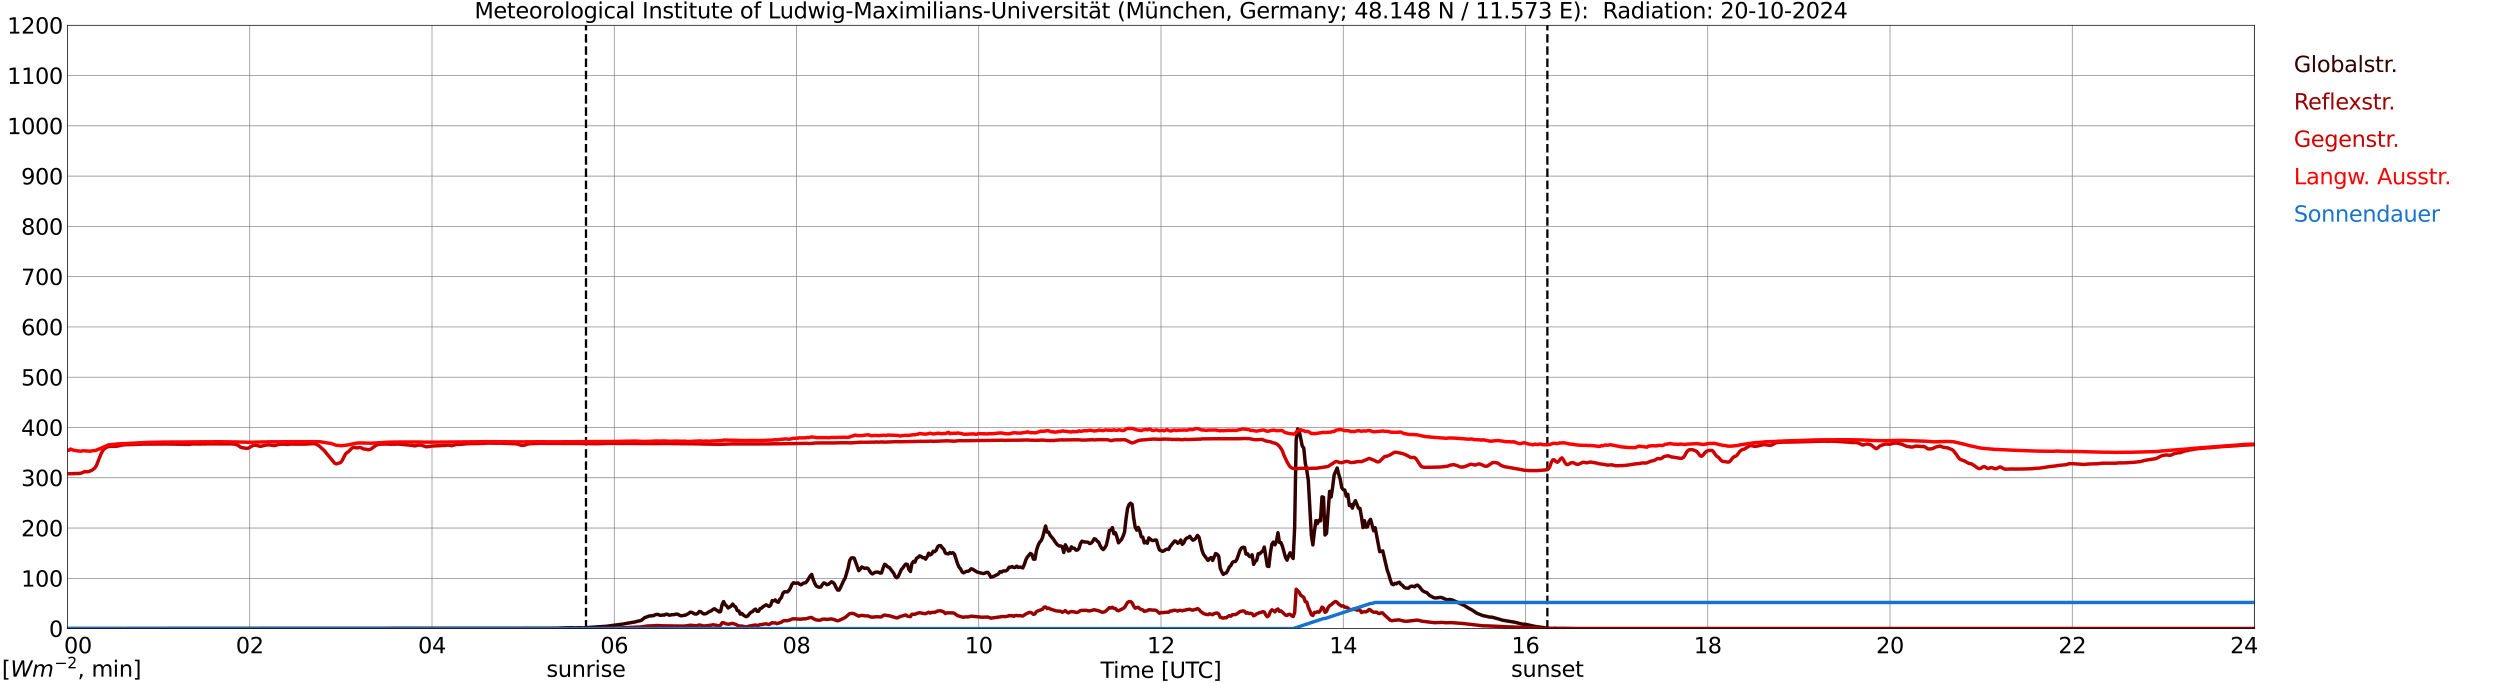 <?xml version="1.0" encoding="utf-8" standalone="no"?>
<!DOCTYPE svg PUBLIC "-//W3C//DTD SVG 1.1//EN"
  "http://www.w3.org/Graphics/SVG/1.1/DTD/svg11.dtd">
<svg xmlns:xlink="http://www.w3.org/1999/xlink" width="1085.4pt" height="296.64pt" viewBox="0 0 1085.4 296.64" xmlns="http://www.w3.org/2000/svg" version="1.1">
 <defs>
  <style type="text/css">*{stroke-linejoin: round; stroke-linecap: butt}</style>
 </defs>
 <g id="figure_1">
  <g id="patch_1">
   <path d="M 0 296.64 
L 1085.4 296.64 
L 1085.4 0 
L 0 0 
z
" style="fill: #ffffff"/>
  </g>
  <g id="axes_1">
   <g id="patch_2">
    <path d="M 29.306 272.909 
L 978.814 272.909 
L 978.814 10.976 
L 29.306 10.976 
z
" style="fill: #ffffff"/>
   </g>
   <g id="patch_3">
    <path d="M 978.814 272.909 
L 978.814 272.909 
L 978.814 10.976 
L 978.814 10.976 
z
" clip-path="url(#p87fdfa3569)" style="fill: #d3d3d3; opacity: 0.25; stroke: #d3d3d3; stroke-linejoin: miter"/>
   </g>
   <g id="matplotlib.axis_1">
    <g id="xtick_1">
     <g id="line2d_1">
      <path d="M 29.306 272.909 
L 29.306 10.976 
" clip-path="url(#p87fdfa3569)" style="fill: none; stroke: #808080; stroke-width: 0.3; stroke-linecap: square"/>
     </g>
     <g id="line2d_2"/>
     <g id="text_1">
      <!--    00 -->
      <g transform="translate(18.733 283.627) scale(0.095 -0.095)">
       <defs>
        <path id="DejaVuSans-20" transform="scale(0.016)"/>
        <path id="DejaVuSans-30" d="M 2034 4250 
Q 1547 4250 1301 3770 
Q 1056 3291 1056 2328 
Q 1056 1369 1301 889 
Q 1547 409 2034 409 
Q 2525 409 2770 889 
Q 3016 1369 3016 2328 
Q 3016 3291 2770 3770 
Q 2525 4250 2034 4250 
z
M 2034 4750 
Q 2819 4750 3233 4129 
Q 3647 3509 3647 2328 
Q 3647 1150 3233 529 
Q 2819 -91 2034 -91 
Q 1250 -91 836 529 
Q 422 1150 422 2328 
Q 422 3509 836 4129 
Q 1250 4750 2034 4750 
z
" transform="scale(0.016)"/>
       </defs>
       <use xlink:href="#DejaVuSans-20"/>
       <use xlink:href="#DejaVuSans-20" transform="translate(31.787 0)"/>
       <use xlink:href="#DejaVuSans-20" transform="translate(63.574 0)"/>
       <use xlink:href="#DejaVuSans-30" transform="translate(95.361 0)"/>
       <use xlink:href="#DejaVuSans-30" transform="translate(158.984 0)"/>
      </g>
     </g>
    </g>
    <g id="xtick_2">
     <g id="line2d_3">
      <path d="M 108.431 272.909 
L 108.431 10.976 
" clip-path="url(#p87fdfa3569)" style="fill: none; stroke: #808080; stroke-width: 0.3; stroke-linecap: square"/>
     </g>
     <g id="line2d_4"/>
     <g id="text_2">
      <!-- 02 -->
      <g transform="translate(102.387 283.627) scale(0.095 -0.095)">
       <defs>
        <path id="DejaVuSans-32" d="M 1228 531 
L 3431 531 
L 3431 0 
L 469 0 
L 469 531 
Q 828 903 1448 1529 
Q 2069 2156 2228 2338 
Q 2531 2678 2651 2914 
Q 2772 3150 2772 3378 
Q 2772 3750 2511 3984 
Q 2250 4219 1831 4219 
Q 1534 4219 1204 4116 
Q 875 4013 500 3803 
L 500 4441 
Q 881 4594 1212 4672 
Q 1544 4750 1819 4750 
Q 2544 4750 2975 4387 
Q 3406 4025 3406 3419 
Q 3406 3131 3298 2873 
Q 3191 2616 2906 2266 
Q 2828 2175 2409 1742 
Q 1991 1309 1228 531 
z
" transform="scale(0.016)"/>
       </defs>
       <use xlink:href="#DejaVuSans-30"/>
       <use xlink:href="#DejaVuSans-32" transform="translate(63.623 0)"/>
      </g>
     </g>
    </g>
    <g id="xtick_3">
     <g id="line2d_5">
      <path d="M 187.557 272.909 
L 187.557 10.976 
" clip-path="url(#p87fdfa3569)" style="fill: none; stroke: #808080; stroke-width: 0.3; stroke-linecap: square"/>
     </g>
     <g id="line2d_6"/>
     <g id="text_3">
      <!-- 04 -->
      <g transform="translate(181.513 283.627) scale(0.095 -0.095)">
       <defs>
        <path id="DejaVuSans-34" d="M 2419 4116 
L 825 1625 
L 2419 1625 
L 2419 4116 
z
M 2253 4666 
L 3047 4666 
L 3047 1625 
L 3713 1625 
L 3713 1100 
L 3047 1100 
L 3047 0 
L 2419 0 
L 2419 1100 
L 313 1100 
L 313 1709 
L 2253 4666 
z
" transform="scale(0.016)"/>
       </defs>
       <use xlink:href="#DejaVuSans-30"/>
       <use xlink:href="#DejaVuSans-34" transform="translate(63.623 0)"/>
      </g>
     </g>
    </g>
    <g id="xtick_4">
     <g id="line2d_7">
      <path d="M 266.683 272.909 
L 266.683 10.976 
" clip-path="url(#p87fdfa3569)" style="fill: none; stroke: #808080; stroke-width: 0.3; stroke-linecap: square"/>
     </g>
     <g id="line2d_8"/>
     <g id="text_4">
      <!-- 06 -->
      <g transform="translate(260.638 283.627) scale(0.095 -0.095)">
       <defs>
        <path id="DejaVuSans-36" d="M 2113 2584 
Q 1688 2584 1439 2293 
Q 1191 2003 1191 1497 
Q 1191 994 1439 701 
Q 1688 409 2113 409 
Q 2538 409 2786 701 
Q 3034 994 3034 1497 
Q 3034 2003 2786 2293 
Q 2538 2584 2113 2584 
z
M 3366 4563 
L 3366 3988 
Q 3128 4100 2886 4159 
Q 2644 4219 2406 4219 
Q 1781 4219 1451 3797 
Q 1122 3375 1075 2522 
Q 1259 2794 1537 2939 
Q 1816 3084 2150 3084 
Q 2853 3084 3261 2657 
Q 3669 2231 3669 1497 
Q 3669 778 3244 343 
Q 2819 -91 2113 -91 
Q 1303 -91 875 529 
Q 447 1150 447 2328 
Q 447 3434 972 4092 
Q 1497 4750 2381 4750 
Q 2619 4750 2861 4703 
Q 3103 4656 3366 4563 
z
" transform="scale(0.016)"/>
       </defs>
       <use xlink:href="#DejaVuSans-30"/>
       <use xlink:href="#DejaVuSans-36" transform="translate(63.623 0)"/>
      </g>
     </g>
    </g>
    <g id="xtick_5">
     <g id="line2d_9">
      <path d="M 345.808 272.909 
L 345.808 10.976 
" clip-path="url(#p87fdfa3569)" style="fill: none; stroke: #808080; stroke-width: 0.3; stroke-linecap: square"/>
     </g>
     <g id="line2d_10"/>
     <g id="text_5">
      <!-- 08 -->
      <g transform="translate(339.764 283.627) scale(0.095 -0.095)">
       <defs>
        <path id="DejaVuSans-38" d="M 2034 2216 
Q 1584 2216 1326 1975 
Q 1069 1734 1069 1313 
Q 1069 891 1326 650 
Q 1584 409 2034 409 
Q 2484 409 2743 651 
Q 3003 894 3003 1313 
Q 3003 1734 2745 1975 
Q 2488 2216 2034 2216 
z
M 1403 2484 
Q 997 2584 770 2862 
Q 544 3141 544 3541 
Q 544 4100 942 4425 
Q 1341 4750 2034 4750 
Q 2731 4750 3128 4425 
Q 3525 4100 3525 3541 
Q 3525 3141 3298 2862 
Q 3072 2584 2669 2484 
Q 3125 2378 3379 2068 
Q 3634 1759 3634 1313 
Q 3634 634 3220 271 
Q 2806 -91 2034 -91 
Q 1263 -91 848 271 
Q 434 634 434 1313 
Q 434 1759 690 2068 
Q 947 2378 1403 2484 
z
M 1172 3481 
Q 1172 3119 1398 2916 
Q 1625 2713 2034 2713 
Q 2441 2713 2670 2916 
Q 2900 3119 2900 3481 
Q 2900 3844 2670 4047 
Q 2441 4250 2034 4250 
Q 1625 4250 1398 4047 
Q 1172 3844 1172 3481 
z
" transform="scale(0.016)"/>
       </defs>
       <use xlink:href="#DejaVuSans-30"/>
       <use xlink:href="#DejaVuSans-38" transform="translate(63.623 0)"/>
      </g>
     </g>
    </g>
    <g id="xtick_6">
     <g id="line2d_11">
      <path d="M 424.934 272.909 
L 424.934 10.976 
" clip-path="url(#p87fdfa3569)" style="fill: none; stroke: #808080; stroke-width: 0.3; stroke-linecap: square"/>
     </g>
     <g id="line2d_12"/>
     <g id="text_6">
      <!-- 10 -->
      <g transform="translate(418.89 283.627) scale(0.095 -0.095)">
       <defs>
        <path id="DejaVuSans-31" d="M 794 531 
L 1825 531 
L 1825 4091 
L 703 3866 
L 703 4441 
L 1819 4666 
L 2450 4666 
L 2450 531 
L 3481 531 
L 3481 0 
L 794 0 
L 794 531 
z
" transform="scale(0.016)"/>
       </defs>
       <use xlink:href="#DejaVuSans-31"/>
       <use xlink:href="#DejaVuSans-30" transform="translate(63.623 0)"/>
      </g>
     </g>
    </g>
    <g id="xtick_7">
     <g id="line2d_13">
      <path d="M 504.06 272.909 
L 504.06 10.976 
" clip-path="url(#p87fdfa3569)" style="fill: none; stroke: #808080; stroke-width: 0.3; stroke-linecap: square"/>
     </g>
     <g id="line2d_14"/>
     <g id="text_7">
      <!-- 12 -->
      <g transform="translate(498.015 283.627) scale(0.095 -0.095)">
       <use xlink:href="#DejaVuSans-31"/>
       <use xlink:href="#DejaVuSans-32" transform="translate(63.623 0)"/>
      </g>
     </g>
    </g>
    <g id="xtick_8">
     <g id="line2d_15">
      <path d="M 583.185 272.909 
L 583.185 10.976 
" clip-path="url(#p87fdfa3569)" style="fill: none; stroke: #808080; stroke-width: 0.3; stroke-linecap: square"/>
     </g>
     <g id="line2d_16"/>
     <g id="text_8">
      <!-- 14 -->
      <g transform="translate(577.141 283.627) scale(0.095 -0.095)">
       <use xlink:href="#DejaVuSans-31"/>
       <use xlink:href="#DejaVuSans-34" transform="translate(63.623 0)"/>
      </g>
     </g>
    </g>
    <g id="xtick_9">
     <g id="line2d_17">
      <path d="M 662.311 272.909 
L 662.311 10.976 
" clip-path="url(#p87fdfa3569)" style="fill: none; stroke: #808080; stroke-width: 0.3; stroke-linecap: square"/>
     </g>
     <g id="line2d_18"/>
     <g id="text_9">
      <!-- 16 -->
      <g transform="translate(656.267 283.627) scale(0.095 -0.095)">
       <use xlink:href="#DejaVuSans-31"/>
       <use xlink:href="#DejaVuSans-36" transform="translate(63.623 0)"/>
      </g>
     </g>
    </g>
    <g id="xtick_10">
     <g id="line2d_19">
      <path d="M 741.437 272.909 
L 741.437 10.976 
" clip-path="url(#p87fdfa3569)" style="fill: none; stroke: #808080; stroke-width: 0.3; stroke-linecap: square"/>
     </g>
     <g id="line2d_20"/>
     <g id="text_10">
      <!-- 18 -->
      <g transform="translate(735.392 283.627) scale(0.095 -0.095)">
       <use xlink:href="#DejaVuSans-31"/>
       <use xlink:href="#DejaVuSans-38" transform="translate(63.623 0)"/>
      </g>
     </g>
    </g>
    <g id="xtick_11">
     <g id="line2d_21">
      <path d="M 820.562 272.909 
L 820.562 10.976 
" clip-path="url(#p87fdfa3569)" style="fill: none; stroke: #808080; stroke-width: 0.3; stroke-linecap: square"/>
     </g>
     <g id="line2d_22"/>
     <g id="text_11">
      <!-- 20 -->
      <g transform="translate(814.518 283.627) scale(0.095 -0.095)">
       <use xlink:href="#DejaVuSans-32"/>
       <use xlink:href="#DejaVuSans-30" transform="translate(63.623 0)"/>
      </g>
     </g>
    </g>
    <g id="xtick_12">
     <g id="line2d_23">
      <path d="M 899.688 272.909 
L 899.688 10.976 
" clip-path="url(#p87fdfa3569)" style="fill: none; stroke: #808080; stroke-width: 0.3; stroke-linecap: square"/>
     </g>
     <g id="line2d_24"/>
     <g id="text_12">
      <!-- 22 -->
      <g transform="translate(893.644 283.627) scale(0.095 -0.095)">
       <use xlink:href="#DejaVuSans-32"/>
       <use xlink:href="#DejaVuSans-32" transform="translate(63.623 0)"/>
      </g>
     </g>
    </g>
    <g id="xtick_13">
     <g id="line2d_25">
      <path d="M 978.814 272.909 
L 978.814 10.976 
" clip-path="url(#p87fdfa3569)" style="fill: none; stroke: #808080; stroke-width: 0.3; stroke-linecap: square"/>
     </g>
     <g id="line2d_26"/>
     <g id="text_13">
      <!-- 24    -->
      <g transform="translate(968.241 283.627) scale(0.095 -0.095)">
       <use xlink:href="#DejaVuSans-32"/>
       <use xlink:href="#DejaVuSans-34" transform="translate(63.623 0)"/>
       <use xlink:href="#DejaVuSans-20" transform="translate(127.246 0)"/>
       <use xlink:href="#DejaVuSans-20" transform="translate(159.033 0)"/>
       <use xlink:href="#DejaVuSans-20" transform="translate(190.82 0)"/>
      </g>
     </g>
    </g>
    <g id="text_14">
     <!-- Time [UTC] -->
     <g transform="translate(477.806 294.322) scale(0.095 -0.095)">
      <defs>
       <path id="DejaVuSans-54" d="M -19 4666 
L 3928 4666 
L 3928 4134 
L 2272 4134 
L 2272 0 
L 1638 0 
L 1638 4134 
L -19 4134 
L -19 4666 
z
" transform="scale(0.016)"/>
       <path id="DejaVuSans-69" d="M 603 3500 
L 1178 3500 
L 1178 0 
L 603 0 
L 603 3500 
z
M 603 4863 
L 1178 4863 
L 1178 4134 
L 603 4134 
L 603 4863 
z
" transform="scale(0.016)"/>
       <path id="DejaVuSans-6d" d="M 3328 2828 
Q 3544 3216 3844 3400 
Q 4144 3584 4550 3584 
Q 5097 3584 5394 3201 
Q 5691 2819 5691 2113 
L 5691 0 
L 5113 0 
L 5113 2094 
Q 5113 2597 4934 2840 
Q 4756 3084 4391 3084 
Q 3944 3084 3684 2787 
Q 3425 2491 3425 1978 
L 3425 0 
L 2847 0 
L 2847 2094 
Q 2847 2600 2669 2842 
Q 2491 3084 2119 3084 
Q 1678 3084 1418 2786 
Q 1159 2488 1159 1978 
L 1159 0 
L 581 0 
L 581 3500 
L 1159 3500 
L 1159 2956 
Q 1356 3278 1631 3431 
Q 1906 3584 2284 3584 
Q 2666 3584 2933 3390 
Q 3200 3197 3328 2828 
z
" transform="scale(0.016)"/>
       <path id="DejaVuSans-65" d="M 3597 1894 
L 3597 1613 
L 953 1613 
Q 991 1019 1311 708 
Q 1631 397 2203 397 
Q 2534 397 2845 478 
Q 3156 559 3463 722 
L 3463 178 
Q 3153 47 2828 -22 
Q 2503 -91 2169 -91 
Q 1331 -91 842 396 
Q 353 884 353 1716 
Q 353 2575 817 3079 
Q 1281 3584 2069 3584 
Q 2775 3584 3186 3129 
Q 3597 2675 3597 1894 
z
M 3022 2063 
Q 3016 2534 2758 2815 
Q 2500 3097 2075 3097 
Q 1594 3097 1305 2825 
Q 1016 2553 972 2059 
L 3022 2063 
z
" transform="scale(0.016)"/>
       <path id="DejaVuSans-5b" d="M 550 4863 
L 1875 4863 
L 1875 4416 
L 1125 4416 
L 1125 -397 
L 1875 -397 
L 1875 -844 
L 550 -844 
L 550 4863 
z
" transform="scale(0.016)"/>
       <path id="DejaVuSans-55" d="M 556 4666 
L 1191 4666 
L 1191 1831 
Q 1191 1081 1462 751 
Q 1734 422 2344 422 
Q 2950 422 3222 751 
Q 3494 1081 3494 1831 
L 3494 4666 
L 4128 4666 
L 4128 1753 
Q 4128 841 3676 375 
Q 3225 -91 2344 -91 
Q 1459 -91 1007 375 
Q 556 841 556 1753 
L 556 4666 
z
" transform="scale(0.016)"/>
       <path id="DejaVuSans-43" d="M 4122 4306 
L 4122 3641 
Q 3803 3938 3442 4084 
Q 3081 4231 2675 4231 
Q 1875 4231 1450 3742 
Q 1025 3253 1025 2328 
Q 1025 1406 1450 917 
Q 1875 428 2675 428 
Q 3081 428 3442 575 
Q 3803 722 4122 1019 
L 4122 359 
Q 3791 134 3420 21 
Q 3050 -91 2638 -91 
Q 1578 -91 968 557 
Q 359 1206 359 2328 
Q 359 3453 968 4101 
Q 1578 4750 2638 4750 
Q 3056 4750 3426 4639 
Q 3797 4528 4122 4306 
z
" transform="scale(0.016)"/>
       <path id="DejaVuSans-5d" d="M 1947 4863 
L 1947 -844 
L 622 -844 
L 622 -397 
L 1369 -397 
L 1369 4416 
L 622 4416 
L 622 4863 
L 1947 4863 
z
" transform="scale(0.016)"/>
      </defs>
      <use xlink:href="#DejaVuSans-54"/>
      <use xlink:href="#DejaVuSans-69" transform="translate(57.959 0)"/>
      <use xlink:href="#DejaVuSans-6d" transform="translate(85.742 0)"/>
      <use xlink:href="#DejaVuSans-65" transform="translate(183.154 0)"/>
      <use xlink:href="#DejaVuSans-20" transform="translate(244.678 0)"/>
      <use xlink:href="#DejaVuSans-5b" transform="translate(276.465 0)"/>
      <use xlink:href="#DejaVuSans-55" transform="translate(315.479 0)"/>
      <use xlink:href="#DejaVuSans-54" transform="translate(388.672 0)"/>
      <use xlink:href="#DejaVuSans-43" transform="translate(443.881 0)"/>
      <use xlink:href="#DejaVuSans-5d" transform="translate(513.705 0)"/>
     </g>
    </g>
   </g>
   <g id="matplotlib.axis_2">
    <g id="ytick_1">
     <g id="line2d_27">
      <path d="M 29.306 272.909 
L 978.814 272.909 
" clip-path="url(#p87fdfa3569)" style="fill: none; stroke: #808080; stroke-width: 0.3; stroke-linecap: square"/>
     </g>
     <g id="line2d_28"/>
     <g id="text_15">
      <!-- 0 -->
      <g transform="translate(21.261 276.518) scale(0.095 -0.095)">
       <use xlink:href="#DejaVuSans-30"/>
      </g>
     </g>
    </g>
    <g id="ytick_2">
     <g id="line2d_29">
      <path d="M 29.306 251.081 
L 978.814 251.081 
" clip-path="url(#p87fdfa3569)" style="fill: none; stroke: #808080; stroke-width: 0.3; stroke-linecap: square"/>
     </g>
     <g id="line2d_30"/>
     <g id="text_16">
      <!-- 100 -->
      <g transform="translate(9.173 254.69) scale(0.095 -0.095)">
       <use xlink:href="#DejaVuSans-31"/>
       <use xlink:href="#DejaVuSans-30" transform="translate(63.623 0)"/>
       <use xlink:href="#DejaVuSans-30" transform="translate(127.246 0)"/>
      </g>
     </g>
    </g>
    <g id="ytick_3">
     <g id="line2d_31">
      <path d="M 29.306 229.253 
L 978.814 229.253 
" clip-path="url(#p87fdfa3569)" style="fill: none; stroke: #808080; stroke-width: 0.3; stroke-linecap: square"/>
     </g>
     <g id="line2d_32"/>
     <g id="text_17">
      <!-- 200 -->
      <g transform="translate(9.173 232.863) scale(0.095 -0.095)">
       <use xlink:href="#DejaVuSans-32"/>
       <use xlink:href="#DejaVuSans-30" transform="translate(63.623 0)"/>
       <use xlink:href="#DejaVuSans-30" transform="translate(127.246 0)"/>
      </g>
     </g>
    </g>
    <g id="ytick_4">
     <g id="line2d_33">
      <path d="M 29.306 207.426 
L 978.814 207.426 
" clip-path="url(#p87fdfa3569)" style="fill: none; stroke: #808080; stroke-width: 0.3; stroke-linecap: square"/>
     </g>
     <g id="line2d_34"/>
     <g id="text_18">
      <!-- 300 -->
      <g transform="translate(9.173 211.035) scale(0.095 -0.095)">
       <defs>
        <path id="DejaVuSans-33" d="M 2597 2516 
Q 3050 2419 3304 2112 
Q 3559 1806 3559 1356 
Q 3559 666 3084 287 
Q 2609 -91 1734 -91 
Q 1441 -91 1130 -33 
Q 819 25 488 141 
L 488 750 
Q 750 597 1062 519 
Q 1375 441 1716 441 
Q 2309 441 2620 675 
Q 2931 909 2931 1356 
Q 2931 1769 2642 2001 
Q 2353 2234 1838 2234 
L 1294 2234 
L 1294 2753 
L 1863 2753 
Q 2328 2753 2575 2939 
Q 2822 3125 2822 3475 
Q 2822 3834 2567 4026 
Q 2313 4219 1838 4219 
Q 1578 4219 1281 4162 
Q 984 4106 628 3988 
L 628 4550 
Q 988 4650 1302 4700 
Q 1616 4750 1894 4750 
Q 2613 4750 3031 4423 
Q 3450 4097 3450 3541 
Q 3450 3153 3228 2886 
Q 3006 2619 2597 2516 
z
" transform="scale(0.016)"/>
       </defs>
       <use xlink:href="#DejaVuSans-33"/>
       <use xlink:href="#DejaVuSans-30" transform="translate(63.623 0)"/>
       <use xlink:href="#DejaVuSans-30" transform="translate(127.246 0)"/>
      </g>
     </g>
    </g>
    <g id="ytick_5">
     <g id="line2d_35">
      <path d="M 29.306 185.598 
L 978.814 185.598 
" clip-path="url(#p87fdfa3569)" style="fill: none; stroke: #808080; stroke-width: 0.3; stroke-linecap: square"/>
     </g>
     <g id="line2d_36"/>
     <g id="text_19">
      <!-- 400 -->
      <g transform="translate(9.173 189.207) scale(0.095 -0.095)">
       <use xlink:href="#DejaVuSans-34"/>
       <use xlink:href="#DejaVuSans-30" transform="translate(63.623 0)"/>
       <use xlink:href="#DejaVuSans-30" transform="translate(127.246 0)"/>
      </g>
     </g>
    </g>
    <g id="ytick_6">
     <g id="line2d_37">
      <path d="M 29.306 163.77 
L 978.814 163.77 
" clip-path="url(#p87fdfa3569)" style="fill: none; stroke: #808080; stroke-width: 0.3; stroke-linecap: square"/>
     </g>
     <g id="line2d_38"/>
     <g id="text_20">
      <!-- 500 -->
      <g transform="translate(9.173 167.379) scale(0.095 -0.095)">
       <defs>
        <path id="DejaVuSans-35" d="M 691 4666 
L 3169 4666 
L 3169 4134 
L 1269 4134 
L 1269 2991 
Q 1406 3038 1543 3061 
Q 1681 3084 1819 3084 
Q 2600 3084 3056 2656 
Q 3513 2228 3513 1497 
Q 3513 744 3044 326 
Q 2575 -91 1722 -91 
Q 1428 -91 1123 -41 
Q 819 9 494 109 
L 494 744 
Q 775 591 1075 516 
Q 1375 441 1709 441 
Q 2250 441 2565 725 
Q 2881 1009 2881 1497 
Q 2881 1984 2565 2268 
Q 2250 2553 1709 2553 
Q 1456 2553 1204 2497 
Q 953 2441 691 2322 
L 691 4666 
z
" transform="scale(0.016)"/>
       </defs>
       <use xlink:href="#DejaVuSans-35"/>
       <use xlink:href="#DejaVuSans-30" transform="translate(63.623 0)"/>
       <use xlink:href="#DejaVuSans-30" transform="translate(127.246 0)"/>
      </g>
     </g>
    </g>
    <g id="ytick_7">
     <g id="line2d_39">
      <path d="M 29.306 141.942 
L 978.814 141.942 
" clip-path="url(#p87fdfa3569)" style="fill: none; stroke: #808080; stroke-width: 0.3; stroke-linecap: square"/>
     </g>
     <g id="line2d_40"/>
     <g id="text_21">
      <!-- 600 -->
      <g transform="translate(9.173 145.551) scale(0.095 -0.095)">
       <use xlink:href="#DejaVuSans-36"/>
       <use xlink:href="#DejaVuSans-30" transform="translate(63.623 0)"/>
       <use xlink:href="#DejaVuSans-30" transform="translate(127.246 0)"/>
      </g>
     </g>
    </g>
    <g id="ytick_8">
     <g id="line2d_41">
      <path d="M 29.306 120.114 
L 978.814 120.114 
" clip-path="url(#p87fdfa3569)" style="fill: none; stroke: #808080; stroke-width: 0.3; stroke-linecap: square"/>
     </g>
     <g id="line2d_42"/>
     <g id="text_22">
      <!-- 700 -->
      <g transform="translate(9.173 123.724) scale(0.095 -0.095)">
       <defs>
        <path id="DejaVuSans-37" d="M 525 4666 
L 3525 4666 
L 3525 4397 
L 1831 0 
L 1172 0 
L 2766 4134 
L 525 4134 
L 525 4666 
z
" transform="scale(0.016)"/>
       </defs>
       <use xlink:href="#DejaVuSans-37"/>
       <use xlink:href="#DejaVuSans-30" transform="translate(63.623 0)"/>
       <use xlink:href="#DejaVuSans-30" transform="translate(127.246 0)"/>
      </g>
     </g>
    </g>
    <g id="ytick_9">
     <g id="line2d_43">
      <path d="M 29.306 98.287 
L 978.814 98.287 
" clip-path="url(#p87fdfa3569)" style="fill: none; stroke: #808080; stroke-width: 0.3; stroke-linecap: square"/>
     </g>
     <g id="line2d_44"/>
     <g id="text_23">
      <!-- 800 -->
      <g transform="translate(9.173 101.896) scale(0.095 -0.095)">
       <use xlink:href="#DejaVuSans-38"/>
       <use xlink:href="#DejaVuSans-30" transform="translate(63.623 0)"/>
       <use xlink:href="#DejaVuSans-30" transform="translate(127.246 0)"/>
      </g>
     </g>
    </g>
    <g id="ytick_10">
     <g id="line2d_45">
      <path d="M 29.306 76.459 
L 978.814 76.459 
" clip-path="url(#p87fdfa3569)" style="fill: none; stroke: #808080; stroke-width: 0.3; stroke-linecap: square"/>
     </g>
     <g id="line2d_46"/>
     <g id="text_24">
      <!-- 900 -->
      <g transform="translate(9.173 80.068) scale(0.095 -0.095)">
       <defs>
        <path id="DejaVuSans-39" d="M 703 97 
L 703 672 
Q 941 559 1184 500 
Q 1428 441 1663 441 
Q 2288 441 2617 861 
Q 2947 1281 2994 2138 
Q 2813 1869 2534 1725 
Q 2256 1581 1919 1581 
Q 1219 1581 811 2004 
Q 403 2428 403 3163 
Q 403 3881 828 4315 
Q 1253 4750 1959 4750 
Q 2769 4750 3195 4129 
Q 3622 3509 3622 2328 
Q 3622 1225 3098 567 
Q 2575 -91 1691 -91 
Q 1453 -91 1209 -44 
Q 966 3 703 97 
z
M 1959 2075 
Q 2384 2075 2632 2365 
Q 2881 2656 2881 3163 
Q 2881 3666 2632 3958 
Q 2384 4250 1959 4250 
Q 1534 4250 1286 3958 
Q 1038 3666 1038 3163 
Q 1038 2656 1286 2365 
Q 1534 2075 1959 2075 
z
" transform="scale(0.016)"/>
       </defs>
       <use xlink:href="#DejaVuSans-39"/>
       <use xlink:href="#DejaVuSans-30" transform="translate(63.623 0)"/>
       <use xlink:href="#DejaVuSans-30" transform="translate(127.246 0)"/>
      </g>
     </g>
    </g>
    <g id="ytick_11">
     <g id="line2d_47">
      <path d="M 29.306 54.631 
L 978.814 54.631 
" clip-path="url(#p87fdfa3569)" style="fill: none; stroke: #808080; stroke-width: 0.3; stroke-linecap: square"/>
     </g>
     <g id="line2d_48"/>
     <g id="text_25">
      <!-- 1000 -->
      <g transform="translate(3.128 58.24) scale(0.095 -0.095)">
       <use xlink:href="#DejaVuSans-31"/>
       <use xlink:href="#DejaVuSans-30" transform="translate(63.623 0)"/>
       <use xlink:href="#DejaVuSans-30" transform="translate(127.246 0)"/>
       <use xlink:href="#DejaVuSans-30" transform="translate(190.869 0)"/>
      </g>
     </g>
    </g>
    <g id="ytick_12">
     <g id="line2d_49">
      <path d="M 29.306 32.803 
L 978.814 32.803 
" clip-path="url(#p87fdfa3569)" style="fill: none; stroke: #808080; stroke-width: 0.3; stroke-linecap: square"/>
     </g>
     <g id="line2d_50"/>
     <g id="text_26">
      <!-- 1100 -->
      <g transform="translate(3.128 36.413) scale(0.095 -0.095)">
       <use xlink:href="#DejaVuSans-31"/>
       <use xlink:href="#DejaVuSans-31" transform="translate(63.623 0)"/>
       <use xlink:href="#DejaVuSans-30" transform="translate(127.246 0)"/>
       <use xlink:href="#DejaVuSans-30" transform="translate(190.869 0)"/>
      </g>
     </g>
    </g>
    <g id="ytick_13">
     <g id="line2d_51">
      <path d="M 29.306 10.976 
L 978.814 10.976 
" clip-path="url(#p87fdfa3569)" style="fill: none; stroke: #808080; stroke-width: 0.3; stroke-linecap: square"/>
     </g>
     <g id="line2d_52"/>
     <g id="text_27">
      <!-- 1200 -->
      <g transform="translate(3.128 14.585) scale(0.095 -0.095)">
       <use xlink:href="#DejaVuSans-31"/>
       <use xlink:href="#DejaVuSans-32" transform="translate(63.623 0)"/>
       <use xlink:href="#DejaVuSans-30" transform="translate(127.246 0)"/>
       <use xlink:href="#DejaVuSans-30" transform="translate(190.869 0)"/>
      </g>
     </g>
    </g>
   </g>
   <g id="line2d_53">
    <path d="M 254.418 272.909 
L 254.418 10.976 
" clip-path="url(#p87fdfa3569)" style="fill: none; stroke-dasharray: 3.7,1.6; stroke-dashoffset: 0; stroke: #000000"/>
   </g>
   <g id="line2d_54">
    <path d="M 671.806 272.909 
L 671.806 10.976 
" clip-path="url(#p87fdfa3569)" style="fill: none; stroke-dasharray: 3.7,1.6; stroke-dashoffset: 0; stroke: #000000"/>
   </g>
   <g id="line2d_55">
    <path d="M 29.306 272.909 
L 241.626 272.802 
L 245.583 272.579 
L 248.22 272.498 
L 249.539 272.621 
L 251.517 272.498 
L 252.836 272.599 
L 263.386 271.889 
L 270.639 270.918 
L 271.958 270.654 
L 275.914 269.986 
L 276.573 269.761 
L 277.892 269.519 
L 278.552 269.255 
L 279.87 268.181 
L 281.849 267.452 
L 283.167 267.349 
L 283.827 267.269 
L 284.486 266.884 
L 285.145 266.762 
L 285.805 266.784 
L 286.464 267.127 
L 287.124 267.148 
L 287.783 267.007 
L 288.442 267.066 
L 289.102 266.662 
L 289.761 266.681 
L 290.42 267.066 
L 291.08 267.046 
L 291.739 266.843 
L 292.399 266.884 
L 293.717 266.601 
L 294.377 266.701 
L 295.036 267.148 
L 295.696 267.371 
L 297.014 267.148 
L 297.674 267.046 
L 298.992 266.336 
L 299.652 265.791 
L 300.311 265.85 
L 301.63 266.559 
L 302.289 266.62 
L 302.949 266.297 
L 303.608 265.466 
L 304.267 265.607 
L 304.927 266.175 
L 305.586 266.559 
L 306.246 266.478 
L 306.905 266.256 
L 307.564 265.749 
L 308.883 265.121 
L 309.543 264.595 
L 310.202 264.289 
L 310.861 264.776 
L 311.521 265.121 
L 312.18 265.669 
L 312.839 265.527 
L 313.499 262.506 
L 314.158 261.17 
L 314.818 262.506 
L 315.477 263.054 
L 316.136 263.966 
L 317.455 263.095 
L 318.114 262.263 
L 318.774 263.115 
L 319.433 263.601 
L 320.093 265.101 
L 320.752 265.223 
L 321.411 266.642 
L 322.071 266.317 
L 322.73 267.026 
L 323.39 267.472 
L 324.049 267.755 
L 324.708 267.33 
L 325.368 266.5 
L 326.027 265.85 
L 326.686 265.546 
L 327.346 264.857 
L 328.005 264.453 
L 328.665 265.385 
L 329.324 265.385 
L 329.983 264.25 
L 330.643 264.005 
L 331.302 263.379 
L 332.621 262.586 
L 333.94 263.318 
L 334.599 262.75 
L 335.258 260.764 
L 335.918 260.886 
L 336.577 260.46 
L 337.236 261.229 
L 337.896 261.473 
L 338.555 260.196 
L 339.215 259.487 
L 339.874 257.642 
L 340.533 256.913 
L 341.852 256.975 
L 342.512 256.346 
L 343.171 255.292 
L 343.83 253.751 
L 344.49 253.002 
L 345.149 253.205 
L 345.808 253.205 
L 346.468 253.083 
L 347.127 253.631 
L 347.787 253.912 
L 348.446 253.406 
L 349.105 253.063 
L 349.765 253.022 
L 350.424 252.251 
L 351.743 250.084 
L 352.402 249.394 
L 353.062 251.622 
L 353.721 253.244 
L 354.38 254.36 
L 355.04 254.763 
L 355.699 254.966 
L 356.359 254.825 
L 357.018 253.831 
L 357.677 253.083 
L 358.337 253.325 
L 358.996 253.873 
L 359.655 253.711 
L 360.974 252.596 
L 361.634 252.86 
L 362.293 253.569 
L 362.952 254.988 
L 363.612 256.143 
L 364.271 256.204 
L 364.93 255.027 
L 366.249 252.151 
L 366.909 251.055 
L 368.227 246.556 
L 368.887 243.354 
L 369.546 242.3 
L 370.206 242.158 
L 370.865 242.341 
L 372.843 247.752 
L 373.502 247.082 
L 374.162 246.15 
L 375.481 246.798 
L 376.14 246.617 
L 376.799 246.759 
L 378.118 248.726 
L 378.777 249.171 
L 380.096 248.381 
L 381.415 248.42 
L 382.074 248.826 
L 382.734 248.726 
L 383.393 246.617 
L 384.053 244.976 
L 384.712 245.34 
L 385.371 246.111 
L 386.031 246.292 
L 388.009 248.868 
L 388.668 250.265 
L 389.328 250.852 
L 389.987 250.265 
L 391.306 247.327 
L 391.965 246.576 
L 392.624 245.604 
L 393.284 244.895 
L 393.943 245.057 
L 394.603 247.246 
L 395.262 248.117 
L 395.921 244.731 
L 396.581 243.738 
L 397.24 244.083 
L 397.899 242.38 
L 398.559 242.057 
L 399.218 241.326 
L 399.878 241.571 
L 400.537 242.119 
L 401.196 242.077 
L 401.856 242.767 
L 402.515 241.752 
L 403.175 240.172 
L 403.834 240.942 
L 404.493 240.536 
L 405.153 239.342 
L 405.812 239.523 
L 406.471 238.875 
L 407.131 237.334 
L 407.79 236.869 
L 408.45 236.93 
L 409.109 237.821 
L 409.768 238.449 
L 410.428 240.11 
L 411.087 240.375 
L 411.746 240.477 
L 412.406 239.91 
L 413.065 240.213 
L 413.725 239.969 
L 414.384 240.597 
L 415.703 244.672 
L 416.362 246.211 
L 417.022 246.921 
L 417.681 248.239 
L 418.34 248.704 
L 419.659 248.016 
L 420.318 248.056 
L 420.978 247.61 
L 421.637 246.94 
L 422.297 247.143 
L 424.275 248.381 
L 426.912 249.029 
L 427.572 248.846 
L 428.231 248.523 
L 428.89 248.501 
L 429.55 249.413 
L 430.209 250.59 
L 430.869 250.448 
L 432.187 249.859 
L 433.506 249.171 
L 434.165 248.158 
L 434.825 248.42 
L 435.484 247.894 
L 436.803 247.853 
L 437.462 247.285 
L 438.122 246.231 
L 438.781 246.292 
L 439.44 245.969 
L 440.1 246.395 
L 440.759 246.353 
L 441.419 245.805 
L 442.078 246.353 
L 442.737 246.192 
L 443.397 246.292 
L 444.056 246.598 
L 444.716 245.098 
L 445.375 243.09 
L 446.034 241.854 
L 447.353 240.274 
L 448.012 240.7 
L 448.672 242.745 
L 449.331 242.786 
L 449.991 238.997 
L 450.65 236.93 
L 451.309 235.531 
L 451.969 234.802 
L 452.628 233.403 
L 453.947 228.376 
L 454.606 231.032 
L 455.266 231.052 
L 455.925 232.41 
L 457.244 233.97 
L 458.563 235.915 
L 459.222 236.625 
L 459.881 237.031 
L 460.541 237.011 
L 461.2 237.437 
L 461.859 239.868 
L 462.519 236.524 
L 463.178 237.698 
L 463.838 239.239 
L 464.497 239.058 
L 465.156 237.415 
L 465.816 238.024 
L 466.475 238.024 
L 467.134 238.855 
L 467.794 238.794 
L 468.453 238.104 
L 469.113 235.937 
L 469.772 234.944 
L 470.431 235.247 
L 472.409 235.409 
L 473.069 236.018 
L 473.728 235.795 
L 474.388 235.086 
L 475.047 233.909 
L 475.706 234.112 
L 476.366 234.944 
L 477.025 235.431 
L 477.685 236.969 
L 478.344 238.043 
L 479.003 238.611 
L 479.663 237.821 
L 480.322 236.646 
L 480.981 233.889 
L 481.641 230.281 
L 482.3 230.12 
L 482.96 229.066 
L 483.619 231.761 
L 484.278 231.294 
L 484.938 233.241 
L 485.597 235.673 
L 486.916 234.213 
L 487.575 232.816 
L 488.235 230.991 
L 488.894 225.134 
L 489.553 220.675 
L 490.213 219.014 
L 490.872 218.466 
L 491.532 219.053 
L 492.191 224.79 
L 492.85 228.882 
L 493.51 230.159 
L 494.169 228.985 
L 494.828 230.443 
L 495.488 233.058 
L 496.147 233.2 
L 496.807 235.734 
L 497.466 235.064 
L 498.125 235.856 
L 498.785 233.525 
L 500.103 234.619 
L 500.763 234.721 
L 501.422 234.437 
L 502.082 234.496 
L 502.741 236.908 
L 503.4 238.733 
L 504.719 239.381 
L 505.379 239.098 
L 506.038 238.652 
L 506.697 238.408 
L 507.357 238.55 
L 508.016 237.295 
L 509.335 235.653 
L 509.994 234.883 
L 510.654 235.086 
L 511.313 235.856 
L 511.972 235.511 
L 512.632 234.437 
L 513.291 236.321 
L 513.95 235.692 
L 514.61 234.213 
L 515.269 233.606 
L 515.929 233.383 
L 516.588 232.835 
L 517.247 233.848 
L 517.907 234.538 
L 518.566 234.234 
L 519.226 233.564 
L 519.885 232.451 
L 520.544 233.16 
L 521.863 238.956 
L 522.522 240.678 
L 523.841 242.483 
L 524.501 243.313 
L 525.16 242.442 
L 525.819 242.057 
L 526.479 243.334 
L 527.797 240.313 
L 528.457 240.678 
L 529.116 241.448 
L 529.776 246.678 
L 530.435 248.239 
L 531.094 249.374 
L 531.754 248.968 
L 532.413 248.745 
L 533.073 247.61 
L 533.732 246.192 
L 534.391 245.522 
L 535.051 244.205 
L 535.71 243.78 
L 536.369 243.78 
L 537.029 242.786 
L 538.348 238.975 
L 539.007 237.901 
L 539.666 237.598 
L 540.326 237.679 
L 540.985 240.578 
L 541.644 240.436 
L 542.304 241.448 
L 542.963 241.732 
L 543.623 240.861 
L 544.282 245.037 
L 544.941 243.738 
L 545.601 243.273 
L 546.26 240.394 
L 546.919 240.455 
L 547.579 239.707 
L 548.238 239.32 
L 548.898 237.517 
L 550.216 245.766 
L 550.876 245.969 
L 551.535 240.193 
L 552.195 236.221 
L 552.854 235.348 
L 553.513 236.544 
L 554.173 235.086 
L 554.832 231.294 
L 555.491 235.511 
L 556.151 235.592 
L 556.81 237.295 
L 558.129 242.036 
L 558.788 243.192 
L 559.448 241.368 
L 560.107 239.99 
L 560.766 241.529 
L 561.426 242.461 
L 562.085 229.085 
L 562.745 190.943 
L 563.404 186.22 
L 564.063 187.071 
L 565.382 193.639 
L 566.042 194.51 
L 566.701 201.117 
L 567.36 204.239 
L 568.02 208.595 
L 569.338 232.348 
L 569.998 236.585 
L 570.657 230.748 
L 571.317 226.005 
L 571.976 227.302 
L 572.635 225.822 
L 573.295 226.147 
L 573.954 215.709 
L 574.613 215.912 
L 575.273 232.268 
L 575.932 231.558 
L 577.251 213.358 
L 577.91 215.79 
L 578.57 211.534 
L 579.229 206.203 
L 580.548 203.184 
L 581.207 205.88 
L 581.867 208.028 
L 582.526 211.717 
L 583.185 212.588 
L 583.845 212.771 
L 584.504 215.445 
L 585.164 214.574 
L 585.823 219.498 
L 586.482 219.073 
L 587.142 220.594 
L 587.801 218.547 
L 588.46 217.372 
L 589.779 220.594 
L 590.439 220.756 
L 591.098 224.384 
L 591.757 229.066 
L 592.417 226.066 
L 593.076 228.882 
L 593.736 228.701 
L 594.395 226.35 
L 595.054 225.479 
L 596.373 230.404 
L 597.032 229.107 
L 599.011 239.523 
L 600.329 239.178 
L 601.648 244.854 
L 602.307 247.63 
L 602.967 249.455 
L 603.626 251.825 
L 604.286 253.548 
L 604.945 253.853 
L 605.604 253.264 
L 606.264 253.467 
L 606.923 252.96 
L 607.582 252.799 
L 608.242 253.751 
L 608.901 254.157 
L 609.561 254.947 
L 610.22 255.311 
L 611.539 255.353 
L 612.198 254.704 
L 612.858 254.48 
L 613.517 254.563 
L 614.176 254.763 
L 614.836 254.137 
L 615.495 254.054 
L 616.154 254.622 
L 617.473 256.304 
L 618.133 256.791 
L 619.451 257.298 
L 620.77 258.616 
L 621.429 258.878 
L 622.089 259.304 
L 622.748 259.568 
L 623.408 259.609 
L 625.386 259.365 
L 626.045 259.487 
L 628.023 260.358 
L 628.683 260.358 
L 629.342 260.236 
L 630.661 260.541 
L 631.98 261.128 
L 635.936 262.973 
L 637.255 263.863 
L 639.233 264.918 
L 641.211 266.256 
L 642.53 266.762 
L 643.848 267.31 
L 645.167 267.533 
L 646.486 267.878 
L 647.805 267.958 
L 651.102 268.871 
L 652.42 269.296 
L 657.695 270.148 
L 660.992 270.999 
L 662.311 271.038 
L 666.267 271.931 
L 672.202 272.782 
L 674.18 272.863 
L 674.839 272.763 
L 676.817 272.863 
L 678.136 272.821 
L 684.071 272.909 
L 978.154 272.909 
L 978.154 272.909 
" clip-path="url(#p87fdfa3569)" style="fill: none; stroke: #330000; stroke-width: 1.5; stroke-linecap: square"/>
   </g>
   <g id="line2d_56">
    <path d="M 29.306 272.909 
L 259.43 272.839 
L 261.408 272.797 
L 265.364 272.717 
L 268.002 272.616 
L 269.98 272.575 
L 277.233 272.23 
L 277.892 272.25 
L 281.189 271.765 
L 283.827 271.682 
L 285.145 271.562 
L 287.783 271.704 
L 295.036 271.804 
L 297.014 271.824 
L 298.992 271.562 
L 299.652 271.44 
L 302.289 271.682 
L 303.608 271.339 
L 305.586 271.785 
L 306.905 271.662 
L 308.224 271.481 
L 308.883 271.42 
L 309.543 271.237 
L 310.861 271.459 
L 312.18 271.704 
L 312.839 271.44 
L 313.499 270.386 
L 314.158 270.366 
L 314.818 270.711 
L 316.136 271.034 
L 318.114 270.63 
L 318.774 270.914 
L 319.433 271.075 
L 320.093 271.481 
L 321.411 271.865 
L 322.071 271.765 
L 323.39 272.13 
L 324.049 272.149 
L 325.368 271.804 
L 328.005 271.339 
L 328.665 271.562 
L 329.324 271.501 
L 329.983 271.156 
L 330.643 271.217 
L 331.302 271.014 
L 332.621 270.831 
L 333.28 271.034 
L 333.94 271.115 
L 335.258 270.346 
L 335.918 270.488 
L 336.577 270.386 
L 337.236 270.772 
L 338.555 270.366 
L 339.215 270.143 
L 339.874 269.637 
L 340.533 269.453 
L 341.852 269.473 
L 343.171 269.089 
L 343.83 268.764 
L 344.49 268.644 
L 347.127 268.825 
L 347.787 268.825 
L 348.446 268.703 
L 349.765 268.663 
L 351.083 268.318 
L 351.743 268.096 
L 352.402 268.096 
L 353.062 268.583 
L 354.38 269.15 
L 355.699 269.292 
L 356.359 269.17 
L 357.018 268.825 
L 358.337 268.805 
L 358.996 268.947 
L 360.974 268.703 
L 362.293 269.028 
L 362.952 269.353 
L 363.612 269.515 
L 364.271 269.392 
L 366.909 268.115 
L 368.887 266.413 
L 370.206 266.293 
L 370.865 266.494 
L 372.843 267.528 
L 373.502 267.286 
L 374.162 267.164 
L 375.481 267.367 
L 376.799 267.386 
L 378.118 267.893 
L 378.777 267.934 
L 380.756 267.751 
L 382.074 267.853 
L 382.734 267.792 
L 383.393 267.264 
L 384.053 267.002 
L 384.712 267.183 
L 386.031 267.325 
L 387.349 267.712 
L 389.328 268.299 
L 389.987 268.115 
L 390.646 267.712 
L 393.284 266.98 
L 393.943 267.509 
L 395.262 267.712 
L 395.921 266.657 
L 397.24 266.738 
L 397.899 266.352 
L 399.218 266.029 
L 399.878 266.09 
L 400.537 266.312 
L 401.856 266.435 
L 403.175 265.806 
L 403.834 266.171 
L 404.493 265.906 
L 405.153 265.826 
L 405.812 265.887 
L 407.131 265.258 
L 408.45 265.177 
L 409.768 265.703 
L 410.428 266.374 
L 411.087 266.068 
L 413.725 266.09 
L 414.384 266.293 
L 415.703 267.286 
L 417.022 267.67 
L 418.34 268.015 
L 419 267.812 
L 420.318 267.853 
L 421.637 267.509 
L 426.253 267.974 
L 428.89 267.893 
L 430.209 268.38 
L 435.484 267.65 
L 436.144 267.731 
L 437.462 267.548 
L 438.122 267.244 
L 438.781 267.386 
L 439.44 267.264 
L 440.1 267.589 
L 440.759 267.264 
L 441.419 267.203 
L 442.078 267.345 
L 442.737 267.264 
L 444.056 267.467 
L 445.375 266.577 
L 446.694 265.968 
L 447.353 265.867 
L 448.012 266.171 
L 448.672 266.738 
L 449.331 266.555 
L 449.991 265.5 
L 452.628 264.488 
L 453.287 263.597 
L 453.947 263.536 
L 454.606 264.204 
L 455.266 264.001 
L 455.925 264.387 
L 458.563 265.239 
L 460.541 265.38 
L 461.2 265.845 
L 461.859 265.542 
L 462.519 265.097 
L 463.178 265.703 
L 463.838 266.09 
L 464.497 265.703 
L 465.156 265.5 
L 466.475 265.684 
L 467.134 265.845 
L 467.794 265.887 
L 468.453 265.542 
L 469.113 265.055 
L 470.431 264.974 
L 471.75 264.994 
L 472.409 265.177 
L 473.069 265.239 
L 475.047 264.732 
L 477.025 265.177 
L 478.344 265.765 
L 479.003 265.826 
L 479.663 265.542 
L 480.322 265.116 
L 481.641 263.8 
L 482.3 264.001 
L 482.96 263.658 
L 483.619 264.165 
L 484.278 264.204 
L 484.938 264.955 
L 485.597 265.158 
L 487.575 264.204 
L 488.235 263.717 
L 489.553 261.53 
L 490.213 261.185 
L 490.872 261.185 
L 491.532 261.753 
L 492.191 263.13 
L 492.85 264.042 
L 494.169 263.658 
L 494.828 264.285 
L 495.488 264.649 
L 496.147 264.791 
L 496.807 265.442 
L 498.125 265.116 
L 498.785 264.71 
L 500.763 264.913 
L 501.422 264.874 
L 502.082 265.055 
L 503.4 266.271 
L 504.06 265.906 
L 504.719 265.968 
L 506.697 265.784 
L 507.357 265.826 
L 508.016 265.258 
L 508.675 265.3 
L 509.335 265.016 
L 509.994 264.955 
L 510.654 265.055 
L 511.313 265.3 
L 511.972 264.994 
L 512.632 264.994 
L 513.291 265.217 
L 513.95 264.955 
L 514.61 264.913 
L 515.269 264.671 
L 516.588 264.507 
L 517.247 264.791 
L 517.907 264.913 
L 518.566 264.649 
L 519.226 264.568 
L 519.885 264.224 
L 520.544 264.59 
L 521.204 265.38 
L 522.522 266.374 
L 523.182 266.616 
L 524.501 266.86 
L 525.16 266.474 
L 526.479 266.88 
L 527.138 266.352 
L 528.457 266.151 
L 529.116 266.555 
L 529.776 268.015 
L 531.094 268.36 
L 531.754 268.177 
L 532.413 268.238 
L 533.073 267.65 
L 533.732 267.286 
L 534.391 267.528 
L 535.051 266.88 
L 536.369 266.819 
L 537.029 266.515 
L 538.348 265.5 
L 539.666 265.239 
L 540.326 265.359 
L 540.985 266.232 
L 541.644 266.029 
L 542.304 266.393 
L 542.963 266.251 
L 543.623 266.474 
L 544.282 267.345 
L 544.941 267.061 
L 545.601 266.494 
L 546.26 266.271 
L 546.919 265.906 
L 547.579 265.926 
L 548.238 265.542 
L 548.898 265.725 
L 549.557 266.98 
L 550.216 267.771 
L 550.876 267.286 
L 551.535 265.562 
L 552.195 264.752 
L 552.854 265.055 
L 553.513 265.664 
L 554.173 264.791 
L 554.832 264.387 
L 555.491 265.42 
L 556.151 265.217 
L 558.129 267.061 
L 558.788 267.203 
L 559.448 266.718 
L 560.107 266.738 
L 560.766 267.345 
L 561.426 267.67 
L 562.085 266.029 
L 562.745 255.833 
L 564.063 257.171 
L 564.723 258.428 
L 566.042 259.321 
L 566.701 261.224 
L 567.36 261.388 
L 568.02 263.717 
L 568.679 265.136 
L 569.338 266.86 
L 569.998 267.203 
L 570.657 265.887 
L 571.317 265.906 
L 571.976 265.603 
L 572.635 265.806 
L 573.295 265.055 
L 573.954 263.575 
L 574.613 264.001 
L 575.273 265.826 
L 575.932 265.442 
L 576.592 263.8 
L 577.251 262.968 
L 577.91 262.562 
L 579.229 261.447 
L 579.889 261.124 
L 580.548 261.53 
L 581.207 262.298 
L 582.526 263.171 
L 583.185 263.03 
L 583.845 263.636 
L 584.504 263.597 
L 585.164 263.981 
L 585.823 264.529 
L 586.482 264.691 
L 587.142 264.649 
L 587.801 264.427 
L 588.46 264.61 
L 589.12 264.933 
L 589.779 264.791 
L 590.439 264.852 
L 591.098 265.926 
L 591.757 265.684 
L 592.417 265.583 
L 593.076 265.642 
L 593.736 265.319 
L 594.395 264.59 
L 595.054 264.874 
L 595.714 265.5 
L 596.373 265.806 
L 597.692 265.765 
L 598.351 266.271 
L 599.011 266.393 
L 599.67 266.029 
L 600.329 266.129 
L 600.989 266.919 
L 603.626 269.292 
L 604.286 269.473 
L 604.945 269.412 
L 605.604 269.231 
L 606.264 269.27 
L 606.923 269.109 
L 607.582 269.17 
L 609.561 269.676 
L 610.879 269.718 
L 615.495 269.211 
L 617.473 269.718 
L 622.748 270.346 
L 626.045 270.224 
L 628.023 270.386 
L 630.001 270.305 
L 635.276 270.711 
L 643.848 271.704 
L 645.827 271.743 
L 651.761 272.007 
L 653.08 272.088 
L 655.717 272.191 
L 667.586 272.575 
L 668.246 272.909 
L 978.154 272.909 
L 978.154 272.909 
" clip-path="url(#p87fdfa3569)" style="fill: none; stroke: #990000; stroke-width: 1.5; stroke-linecap: square"/>
   </g>
   <g id="line2d_57">
    <path d="M 29.306 205.679 
L 31.943 205.642 
L 33.262 205.555 
L 33.921 205.594 
L 35.24 205.428 
L 36.559 204.813 
L 37.878 204.806 
L 38.537 204.736 
L 39.856 204.202 
L 41.175 203.191 
L 41.834 202.189 
L 43.812 197.16 
L 44.472 195.905 
L 45.131 194.931 
L 46.45 194.108 
L 47.109 193.87 
L 48.428 193.788 
L 50.406 193.79 
L 53.703 193.113 
L 60.956 192.875 
L 62.275 192.81 
L 72.825 192.779 
L 82.056 192.943 
L 83.375 192.753 
L 87.331 192.759 
L 91.947 192.698 
L 100.519 192.727 
L 101.838 192.845 
L 102.497 192.969 
L 103.156 193.233 
L 104.475 194.196 
L 105.135 194.368 
L 106.453 194.558 
L 107.113 194.634 
L 107.772 194.58 
L 109.75 193.449 
L 110.41 193.288 
L 111.069 193.277 
L 113.047 193.809 
L 114.366 193.502 
L 115.025 193.281 
L 117.003 193.126 
L 118.982 193.456 
L 119.641 193.351 
L 120.96 192.943 
L 122.278 192.855 
L 123.597 192.871 
L 124.916 192.952 
L 126.235 192.792 
L 129.532 192.84 
L 130.85 192.812 
L 132.169 192.849 
L 136.125 192.602 
L 136.785 192.663 
L 137.444 192.904 
L 138.763 193.777 
L 140.741 195.604 
L 145.357 201.17 
L 146.016 201.41 
L 147.335 200.999 
L 147.994 200.72 
L 148.654 199.76 
L 149.972 197.169 
L 150.632 196.505 
L 151.291 196.097 
L 152.61 194.713 
L 153.269 194.25 
L 153.929 194.242 
L 154.588 194.425 
L 155.247 194.434 
L 155.907 194.263 
L 156.566 194.318 
L 157.885 194.938 
L 159.204 195.075 
L 159.863 195.246 
L 160.523 195.165 
L 161.182 194.881 
L 163.16 193.39 
L 163.819 193.08 
L 165.138 192.849 
L 167.776 192.762 
L 169.754 192.88 
L 173.051 192.803 
L 175.029 192.995 
L 178.985 193.368 
L 179.645 193.567 
L 180.304 193.563 
L 181.623 193.224 
L 182.941 193.29 
L 184.92 193.967 
L 186.238 193.884 
L 187.557 193.646 
L 193.492 193.382 
L 194.151 193.237 
L 194.81 193.248 
L 196.129 193.521 
L 197.448 193.148 
L 198.107 192.958 
L 199.426 192.949 
L 200.745 192.858 
L 202.723 192.639 
L 209.976 192.506 
L 211.295 192.399 
L 217.889 192.425 
L 223.823 192.69 
L 224.482 192.74 
L 226.461 193.39 
L 227.779 193.283 
L 229.098 192.786 
L 230.417 192.622 
L 235.033 192.467 
L 237.011 192.506 
L 252.836 192.552 
L 258.77 192.659 
L 262.067 192.578 
L 263.386 192.506 
L 278.552 192.563 
L 282.508 192.587 
L 291.08 192.576 
L 293.058 192.618 
L 302.949 192.711 
L 305.586 192.801 
L 306.905 192.814 
L 308.883 192.858 
L 310.861 192.919 
L 312.18 192.919 
L 318.114 192.733 
L 323.39 192.746 
L 328.005 192.729 
L 333.28 192.733 
L 335.258 192.692 
L 338.555 192.687 
L 350.424 192.476 
L 351.083 192.585 
L 352.402 192.493 
L 354.38 192.319 
L 362.952 192.29 
L 364.271 192.238 
L 366.909 192.216 
L 369.546 192.273 
L 373.502 191.995 
L 376.14 192.004 
L 378.777 191.952 
L 379.437 191.989 
L 380.096 191.893 
L 382.074 191.947 
L 382.734 191.845 
L 384.053 191.95 
L 389.328 191.742 
L 390.646 191.782 
L 391.965 191.771 
L 395.921 191.692 
L 399.878 191.605 
L 401.196 191.627 
L 404.493 191.533 
L 405.153 191.62 
L 411.087 191.378 
L 414.384 191.548 
L 416.362 191.321 
L 418.34 191.341 
L 434.165 191.14 
L 435.484 191.12 
L 436.144 191.207 
L 438.122 191.135 
L 441.419 191.127 
L 446.034 191.02 
L 447.353 191.111 
L 448.672 191.101 
L 449.331 191.19 
L 452.628 191.066 
L 454.606 191.227 
L 455.925 191.256 
L 456.584 191.194 
L 457.244 191.286 
L 458.563 191.116 
L 461.2 190.946 
L 461.859 191.031 
L 463.178 190.98 
L 468.453 190.928 
L 469.772 191.083 
L 471.091 191.066 
L 474.388 190.891 
L 475.047 191 
L 477.025 190.884 
L 480.981 190.908 
L 482.3 191.319 
L 482.96 191.242 
L 483.619 191 
L 488.235 190.926 
L 488.894 191.074 
L 490.872 192.072 
L 491.532 192.314 
L 492.191 192.15 
L 494.169 191.306 
L 494.828 191.109 
L 500.763 190.618 
L 504.06 190.751 
L 505.379 190.616 
L 508.016 190.699 
L 508.675 190.839 
L 509.335 190.753 
L 510.654 190.806 
L 511.313 190.732 
L 513.291 190.926 
L 514.61 190.723 
L 515.269 190.854 
L 520.544 190.655 
L 521.204 190.677 
L 521.863 190.542 
L 527.797 190.485 
L 537.688 190.476 
L 540.985 190.365 
L 541.644 190.452 
L 542.304 190.42 
L 544.941 190.928 
L 547.579 190.78 
L 548.238 190.882 
L 549.557 191.461 
L 551.535 191.788 
L 552.854 192.288 
L 553.513 192.377 
L 554.173 192.701 
L 554.832 193.181 
L 555.491 193.822 
L 556.151 194.713 
L 556.81 195.844 
L 557.47 197.719 
L 558.788 200.5 
L 559.448 201.694 
L 560.107 202.652 
L 560.766 203.134 
L 561.426 203.374 
L 563.404 203.453 
L 564.723 203.287 
L 568.02 203.304 
L 568.679 203.37 
L 570.657 203.25 
L 571.317 203.32 
L 576.592 202.53 
L 579.889 200.375 
L 580.548 200.369 
L 581.207 200.679 
L 581.867 200.853 
L 582.526 200.866 
L 584.504 200.303 
L 585.164 200.347 
L 586.482 200.831 
L 587.142 200.823 
L 589.779 200.364 
L 591.098 200.462 
L 594.395 199.026 
L 595.714 199.469 
L 597.032 200.054 
L 597.692 200.443 
L 598.351 200.574 
L 599.011 200.301 
L 600.989 198.328 
L 601.648 198.109 
L 602.307 198.02 
L 603.626 197.439 
L 604.945 196.612 
L 605.604 196.357 
L 606.264 196.348 
L 608.901 196.898 
L 610.879 197.703 
L 612.198 198.498 
L 612.858 198.644 
L 613.517 198.601 
L 614.176 198.677 
L 614.836 199.216 
L 616.814 202.255 
L 617.473 202.695 
L 618.133 202.872 
L 619.451 202.885 
L 622.089 202.848 
L 625.386 202.765 
L 628.683 202.359 
L 629.342 202.03 
L 630.661 201.77 
L 631.32 201.761 
L 632.639 202.15 
L 633.958 202.746 
L 635.276 202.759 
L 636.595 202.351 
L 638.573 201.506 
L 640.552 201.923 
L 641.87 201.421 
L 642.53 201.449 
L 643.848 201.995 
L 644.508 202.355 
L 645.167 202.444 
L 645.827 202.307 
L 647.145 201.443 
L 647.805 200.967 
L 648.464 200.759 
L 649.783 200.93 
L 650.442 201.15 
L 651.761 202.089 
L 653.08 202.582 
L 660.333 203.859 
L 661.652 204.143 
L 663.63 204.306 
L 667.586 204.306 
L 670.224 204.097 
L 671.542 203.968 
L 672.202 203.649 
L 672.861 202.584 
L 673.521 200.724 
L 674.18 199.626 
L 674.839 199.674 
L 675.499 200.399 
L 676.158 200.7 
L 676.817 200.166 
L 677.477 199.236 
L 678.136 198.784 
L 678.796 199.624 
L 679.455 200.914 
L 680.114 201.624 
L 680.774 201.689 
L 682.092 200.938 
L 682.752 200.844 
L 683.411 201.013 
L 684.071 201.375 
L 684.73 201.589 
L 685.389 201.539 
L 687.368 200.655 
L 688.686 200.925 
L 689.346 200.871 
L 690.005 200.679 
L 690.664 200.613 
L 692.643 200.965 
L 693.302 201.052 
L 693.961 201.303 
L 696.599 201.654 
L 697.918 201.938 
L 699.896 201.798 
L 701.215 202.176 
L 702.533 202.209 
L 703.193 202.141 
L 704.511 202.148 
L 706.49 201.951 
L 710.446 201.344 
L 711.105 201.338 
L 712.424 201.122 
L 713.083 200.962 
L 714.402 201.052 
L 715.062 200.901 
L 717.04 200.115 
L 717.699 200.061 
L 718.358 199.829 
L 719.677 199.07 
L 720.996 199.183 
L 721.655 198.821 
L 722.315 198.321 
L 722.974 198.057 
L 724.293 197.909 
L 725.612 198.354 
L 729.568 198.987 
L 730.227 198.948 
L 730.887 198.587 
L 731.546 197.636 
L 732.205 196.376 
L 732.865 195.562 
L 733.524 195.241 
L 734.843 195.239 
L 736.162 195.75 
L 736.821 196.127 
L 738.14 197.902 
L 738.799 198.081 
L 739.459 197.529 
L 740.118 196.66 
L 740.777 196.029 
L 741.437 195.7 
L 742.096 195.525 
L 743.415 195.597 
L 744.074 196.344 
L 744.734 197.345 
L 745.393 198.142 
L 746.052 198.522 
L 747.371 200.004 
L 748.031 200.366 
L 748.69 200.375 
L 750.009 200.622 
L 750.668 200.578 
L 751.327 200.046 
L 751.987 199.118 
L 752.646 198.422 
L 753.965 197.843 
L 755.284 196.079 
L 755.943 195.466 
L 756.602 195.112 
L 757.262 195.014 
L 759.24 193.748 
L 759.899 193.497 
L 760.559 193.502 
L 761.878 193.82 
L 763.196 193.615 
L 765.834 193.015 
L 767.153 193.187 
L 768.471 193.375 
L 769.131 193.231 
L 771.109 192.188 
L 773.087 191.987 
L 778.362 191.904 
L 783.637 191.764 
L 784.956 191.74 
L 788.253 191.603 
L 792.209 191.544 
L 793.528 191.579 
L 795.506 191.548 
L 798.803 191.723 
L 803.419 192.048 
L 804.078 192.192 
L 805.397 192.111 
L 806.056 192.146 
L 806.715 192.301 
L 808.694 193.222 
L 810.672 192.744 
L 811.99 193.002 
L 812.65 193.371 
L 813.969 194.46 
L 814.628 194.816 
L 815.287 194.418 
L 815.947 193.785 
L 816.606 193.421 
L 818.584 192.77 
L 820.562 192.862 
L 821.881 192.489 
L 823.2 192.356 
L 823.859 192.419 
L 825.837 192.919 
L 827.156 193.504 
L 827.816 193.768 
L 829.794 194.095 
L 830.453 194.065 
L 831.772 193.667 
L 833.75 193.809 
L 834.409 193.899 
L 835.069 193.807 
L 835.728 194.036 
L 837.047 194.914 
L 838.366 194.885 
L 839.025 194.759 
L 840.344 194.102 
L 842.322 193.648 
L 843.641 194.194 
L 845.619 194.458 
L 847.597 195.265 
L 848.256 195.837 
L 849.575 197.586 
L 850.235 198.611 
L 850.894 199.367 
L 852.213 199.915 
L 852.872 200.098 
L 854.85 201.231 
L 855.51 201.288 
L 856.169 201.488 
L 858.806 203.331 
L 859.466 203.462 
L 860.125 203.248 
L 860.785 202.765 
L 861.444 202.543 
L 862.103 202.85 
L 862.763 203.315 
L 863.422 203.376 
L 864.082 203.093 
L 864.741 202.994 
L 866.06 203.507 
L 866.719 203.492 
L 868.038 202.789 
L 868.697 202.778 
L 870.016 203.56 
L 870.675 203.704 
L 873.313 203.614 
L 875.291 203.651 
L 878.588 203.614 
L 881.225 203.516 
L 882.544 203.453 
L 883.863 203.287 
L 885.182 203.285 
L 887.819 202.894 
L 889.797 202.578 
L 891.116 202.405 
L 891.775 202.394 
L 893.754 202.065 
L 897.051 201.752 
L 898.369 201.305 
L 900.347 201.336 
L 904.963 201.663 
L 906.282 201.484 
L 908.919 201.37 
L 910.238 201.384 
L 912.876 201.102 
L 916.173 201.098 
L 918.151 201.106 
L 918.81 201.115 
L 919.469 200.984 
L 920.788 200.956 
L 922.766 200.936 
L 926.723 200.692 
L 928.041 200.537 
L 929.36 200.384 
L 931.338 199.84 
L 935.954 199.124 
L 937.273 198.491 
L 938.592 197.832 
L 940.57 197.5 
L 941.888 197.69 
L 942.548 197.599 
L 943.867 196.977 
L 945.845 196.547 
L 946.504 196.553 
L 948.482 195.818 
L 949.801 195.593 
L 950.46 195.379 
L 951.779 195.202 
L 953.757 194.848 
L 955.735 194.687 
L 957.054 194.541 
L 958.373 194.429 
L 959.692 194.368 
L 961.01 194.198 
L 962.989 194.045 
L 964.967 193.899 
L 970.242 193.537 
L 970.901 193.541 
L 972.22 193.373 
L 978.154 193.082 
L 978.154 193.082 
" clip-path="url(#p87fdfa3569)" style="fill: none; stroke: #cc0000; stroke-width: 1.5; stroke-linecap: square"/>
   </g>
   <g id="line2d_58">
    <path d="M 29.306 195.342 
L 29.965 195.518 
L 30.625 194.971 
L 31.943 195.49 
L 33.262 195.706 
L 35.24 195.922 
L 35.9 195.691 
L 39.197 195.896 
L 40.515 195.621 
L 41.175 195.63 
L 41.834 195.46 
L 42.493 195.075 
L 43.153 194.912 
L 47.109 193.141 
L 49.747 192.906 
L 51.065 192.74 
L 64.912 192.043 
L 72.166 191.915 
L 81.397 191.88 
L 82.716 191.858 
L 89.309 191.792 
L 91.288 191.81 
L 95.244 191.768 
L 105.794 191.939 
L 107.772 192.026 
L 117.663 191.806 
L 120.96 191.827 
L 123.597 191.775 
L 127.553 191.753 
L 138.763 191.768 
L 143.379 192.491 
L 144.038 192.611 
L 146.016 193.364 
L 146.676 193.351 
L 147.994 193.526 
L 149.313 193.403 
L 151.291 193.137 
L 153.929 192.559 
L 155.247 192.327 
L 157.226 192.319 
L 161.182 192.428 
L 169.094 191.956 
L 173.051 191.913 
L 175.688 191.88 
L 177.007 191.91 
L 181.623 191.906 
L 184.92 191.961 
L 188.216 191.967 
L 213.273 191.738 
L 225.801 191.843 
L 231.736 191.797 
L 235.033 191.777 
L 238.989 191.819 
L 246.901 191.779 
L 248.22 191.771 
L 267.342 191.668 
L 271.958 191.544 
L 273.277 191.546 
L 275.914 191.485 
L 279.211 191.67 
L 282.508 191.594 
L 285.145 191.456 
L 286.464 191.517 
L 287.783 191.441 
L 291.08 191.583 
L 293.058 191.502 
L 294.377 191.526 
L 296.355 191.581 
L 297.014 191.515 
L 298.333 191.659 
L 299.652 191.668 
L 300.971 191.55 
L 302.289 191.507 
L 303.608 191.445 
L 304.267 191.448 
L 305.586 191.585 
L 306.246 191.465 
L 307.564 191.563 
L 313.499 191.262 
L 314.158 191.057 
L 320.752 191.197 
L 322.071 191.271 
L 328.665 191.216 
L 329.324 191.301 
L 333.94 191.085 
L 335.258 191.07 
L 336.577 190.904 
L 337.236 190.989 
L 338.555 190.804 
L 341.193 190.548 
L 342.512 190.727 
L 344.49 190.304 
L 346.468 190.23 
L 347.127 190.044 
L 347.787 190.142 
L 349.105 190.081 
L 349.765 190.079 
L 350.424 189.922 
L 351.083 190.011 
L 352.402 189.677 
L 354.38 189.987 
L 358.337 189.983 
L 359.655 190.053 
L 360.974 189.915 
L 362.293 189.922 
L 366.909 189.826 
L 367.568 189.915 
L 368.887 189.767 
L 369.546 189.394 
L 370.206 189.332 
L 370.865 189.02 
L 371.524 188.907 
L 372.184 189.145 
L 374.162 189.114 
L 376.799 188.748 
L 377.459 188.9 
L 378.118 189.182 
L 380.096 189.036 
L 381.415 189.121 
L 382.734 189.068 
L 383.393 188.929 
L 384.712 189.073 
L 385.371 188.889 
L 389.987 189.049 
L 390.646 189.308 
L 393.284 188.951 
L 393.943 189.099 
L 396.581 188.73 
L 397.24 188.756 
L 397.899 188.575 
L 398.559 188.512 
L 399.218 188.182 
L 400.537 188.379 
L 401.856 188.499 
L 403.175 188.25 
L 403.834 188.075 
L 405.153 188.398 
L 405.812 188.381 
L 407.131 188.073 
L 407.79 188.112 
L 408.45 188.272 
L 409.109 188.287 
L 409.768 188.173 
L 410.428 188.289 
L 411.746 187.669 
L 412.406 188.315 
L 413.065 188.097 
L 413.725 188.182 
L 414.384 188.062 
L 415.043 188.152 
L 415.703 187.977 
L 417.681 188.261 
L 418.34 188.564 
L 422.297 188.381 
L 422.956 188.394 
L 423.615 188.575 
L 424.275 188.477 
L 424.934 188.226 
L 426.253 188.311 
L 428.231 188.372 
L 428.89 188.396 
L 429.55 188.245 
L 430.869 188.313 
L 434.165 187.96 
L 435.484 188.06 
L 436.144 188.267 
L 438.122 188.359 
L 440.1 187.87 
L 442.078 188.025 
L 443.397 188.012 
L 444.056 187.853 
L 445.375 187.713 
L 446.034 187.473 
L 447.353 187.868 
L 448.672 187.857 
L 449.331 187.927 
L 449.991 187.861 
L 451.969 187.143 
L 452.628 187.316 
L 453.287 187.176 
L 453.947 187.165 
L 454.606 186.971 
L 455.266 186.999 
L 455.925 187.322 
L 456.584 187.486 
L 457.244 187.475 
L 457.903 187.606 
L 458.563 187.591 
L 459.881 187.303 
L 460.541 187.335 
L 461.2 187.075 
L 462.519 187.25 
L 465.156 187.58 
L 465.816 187.296 
L 466.475 187.471 
L 467.134 187.372 
L 467.794 187.388 
L 468.453 187.056 
L 469.113 187.248 
L 469.772 187.191 
L 471.091 186.931 
L 471.75 187.06 
L 473.069 186.759 
L 474.388 186.958 
L 475.047 187.15 
L 475.706 187.019 
L 476.366 187.008 
L 477.025 186.689 
L 479.003 186.977 
L 479.663 186.728 
L 480.322 186.63 
L 480.981 186.814 
L 481.641 186.711 
L 482.3 186.84 
L 482.96 186.824 
L 483.619 186.582 
L 484.278 186.822 
L 484.938 186.879 
L 485.597 186.632 
L 486.256 186.639 
L 486.916 186.881 
L 487.575 186.91 
L 488.235 186.752 
L 488.894 186.231 
L 489.553 186.056 
L 490.213 185.997 
L 490.872 186.113 
L 491.532 185.991 
L 493.51 186.632 
L 494.828 186.814 
L 495.488 186.949 
L 496.147 186.667 
L 497.466 186.445 
L 498.125 186.643 
L 498.785 186.309 
L 499.444 186.325 
L 500.103 186.846 
L 500.763 186.89 
L 502.082 186.632 
L 503.4 187.025 
L 504.06 186.859 
L 504.719 186.824 
L 505.379 187.049 
L 506.697 186.532 
L 507.357 186.886 
L 508.016 187.091 
L 508.675 187.049 
L 509.335 186.803 
L 509.994 186.698 
L 510.654 186.955 
L 511.313 186.779 
L 514.61 186.709 
L 515.269 186.781 
L 516.588 186.462 
L 517.247 186.547 
L 517.907 186.517 
L 519.226 186.047 
L 520.544 186.215 
L 521.204 186.563 
L 521.863 186.691 
L 522.522 186.674 
L 523.182 186.818 
L 523.841 186.846 
L 524.501 186.711 
L 527.797 186.694 
L 529.776 187.041 
L 530.435 186.921 
L 531.094 186.997 
L 533.732 186.798 
L 534.391 186.89 
L 535.051 186.824 
L 536.369 186.892 
L 537.688 186.645 
L 539.666 186.2 
L 541.644 186.48 
L 542.304 186.508 
L 542.963 186.914 
L 543.623 186.809 
L 544.941 187.097 
L 545.601 187.163 
L 547.579 186.807 
L 548.238 186.687 
L 548.898 186.724 
L 549.557 187.082 
L 550.216 187.211 
L 550.876 187.18 
L 551.535 186.923 
L 552.854 186.733 
L 553.513 186.805 
L 554.173 187.006 
L 556.151 186.89 
L 556.81 186.986 
L 557.47 187.545 
L 558.129 187.848 
L 560.107 188.302 
L 560.766 188.317 
L 561.426 188.457 
L 562.085 188.422 
L 562.745 187.591 
L 563.404 187.097 
L 564.723 186.587 
L 565.382 186.903 
L 566.042 186.971 
L 566.701 187.37 
L 567.36 187.272 
L 568.02 187.335 
L 569.338 188.241 
L 569.998 188.16 
L 570.657 188.313 
L 574.613 187.693 
L 575.273 187.8 
L 577.251 187.647 
L 577.91 187.593 
L 578.57 187.346 
L 579.229 187.346 
L 579.889 186.796 
L 581.867 186.462 
L 583.185 186.735 
L 583.845 187.038 
L 584.504 186.927 
L 585.823 187.082 
L 586.482 187.394 
L 587.142 187.283 
L 587.801 187.388 
L 589.779 186.949 
L 591.098 187.248 
L 591.757 187.086 
L 593.076 187.141 
L 594.395 186.866 
L 596.373 187.499 
L 597.692 187.37 
L 599.011 187.289 
L 600.329 187.106 
L 600.989 187.241 
L 602.967 187.311 
L 603.626 187.63 
L 605.604 187.682 
L 606.264 187.735 
L 607.582 187.573 
L 608.242 187.604 
L 609.561 188.256 
L 610.22 188.313 
L 611.539 188.593 
L 614.836 188.739 
L 616.154 188.959 
L 618.792 189.553 
L 621.429 189.797 
L 622.748 189.9 
L 628.023 190.297 
L 628.683 190.158 
L 630.001 190.155 
L 631.32 190.208 
L 633.298 190.339 
L 637.914 190.697 
L 638.573 190.583 
L 639.233 190.638 
L 639.892 190.845 
L 642.53 190.97 
L 643.189 191.098 
L 643.848 190.93 
L 645.167 191.175 
L 646.486 191.45 
L 647.145 191.572 
L 648.464 191.415 
L 650.442 191.238 
L 653.739 191.744 
L 655.717 191.79 
L 656.377 191.939 
L 657.036 191.725 
L 658.355 192.214 
L 659.674 192.622 
L 660.333 192.572 
L 661.652 192.205 
L 662.311 192.34 
L 662.97 192.62 
L 665.608 193.159 
L 666.267 192.821 
L 667.586 193.017 
L 668.246 192.838 
L 668.905 192.779 
L 669.564 193.056 
L 670.883 193.065 
L 671.542 193.165 
L 672.202 193.01 
L 672.861 193.019 
L 674.18 192.513 
L 674.839 192.441 
L 676.158 192.613 
L 676.817 192.343 
L 678.136 192.299 
L 678.796 192.227 
L 680.114 192.443 
L 681.433 192.783 
L 682.752 192.88 
L 684.071 193.126 
L 686.049 193.31 
L 687.368 193.338 
L 688.686 193.344 
L 689.346 193.432 
L 690.664 193.438 
L 691.983 193.532 
L 693.302 193.694 
L 693.961 193.825 
L 694.621 193.785 
L 695.28 193.469 
L 695.939 193.589 
L 696.599 193.264 
L 697.258 193.218 
L 697.918 193.305 
L 699.236 193.08 
L 703.852 193.999 
L 705.83 194.191 
L 707.149 194.285 
L 709.786 194.364 
L 710.446 194.189 
L 711.105 193.779 
L 711.765 193.716 
L 715.062 194.152 
L 715.721 193.643 
L 716.38 193.667 
L 717.04 193.508 
L 719.018 193.589 
L 720.337 193.338 
L 721.655 193.451 
L 722.315 193.253 
L 722.974 192.888 
L 724.293 192.74 
L 724.952 192.552 
L 726.271 192.781 
L 728.249 192.917 
L 728.909 192.897 
L 729.568 192.766 
L 731.546 193.034 
L 732.205 192.849 
L 736.821 192.6 
L 738.799 192.893 
L 739.459 192.969 
L 740.118 192.91 
L 740.777 192.725 
L 741.437 192.698 
L 742.096 192.484 
L 743.415 192.537 
L 744.074 192.432 
L 746.052 192.908 
L 746.712 193.126 
L 747.371 193.174 
L 748.031 193.395 
L 748.69 193.342 
L 750.009 193.67 
L 751.327 193.722 
L 754.624 193.401 
L 755.284 193.161 
L 761.878 192.179 
L 763.856 192.085 
L 767.153 191.749 
L 770.449 191.707 
L 771.768 191.572 
L 776.384 191.38 
L 781.659 191.249 
L 786.934 191.031 
L 788.253 190.996 
L 792.868 190.937 
L 802.759 190.913 
L 808.034 190.998 
L 810.012 191.107 
L 810.672 191.063 
L 813.309 191.269 
L 817.265 191.347 
L 825.178 191.188 
L 834.409 191.509 
L 835.728 191.544 
L 839.684 191.819 
L 845.619 191.662 
L 846.938 191.736 
L 848.256 191.803 
L 852.872 192.884 
L 854.85 193.43 
L 860.125 194.573 
L 866.06 195.097 
L 867.378 195.152 
L 874.632 195.494 
L 876.61 195.562 
L 884.522 195.852 
L 891.116 195.94 
L 893.094 195.839 
L 896.391 195.964 
L 901.007 196.01 
L 912.876 196.32 
L 915.513 196.315 
L 918.151 196.424 
L 922.107 196.346 
L 924.745 196.363 
L 936.613 196.036 
L 938.592 195.785 
L 940.57 195.636 
L 945.845 195.209 
L 949.801 194.903 
L 951.12 194.744 
L 972.879 193.107 
L 974.198 192.941 
L 978.154 192.838 
L 978.154 192.838 
" clip-path="url(#p87fdfa3569)" style="fill: none; stroke: #ff0000; stroke-width: 1.5; stroke-linecap: square"/>
   </g>
   <g id="line2d_59">
    <path d="M 29.306 272.909 
L 561.426 272.909 
L 574.613 268.543 
L 575.273 268.543 
L 595.054 261.995 
L 595.714 261.995 
L 597.032 261.558 
L 978.154 261.558 
L 978.154 261.558 
" clip-path="url(#p87fdfa3569)" style="fill: none; stroke: #1773cc; stroke-width: 1.5; stroke-linecap: square"/>
   </g>
   <g id="patch_4">
    <path d="M 29.306 272.909 
L 29.306 10.976 
" style="fill: none; stroke: #000000; stroke-width: 0.3; stroke-linejoin: miter; stroke-linecap: square"/>
   </g>
   <g id="patch_5">
    <path d="M 978.814 272.909 
L 978.814 10.976 
" style="fill: none; stroke: #000000; stroke-width: 0.3; stroke-linejoin: miter; stroke-linecap: square"/>
   </g>
   <g id="patch_6">
    <path d="M 29.306 272.909 
L 978.814 272.909 
" style="fill: none; stroke: #000000; stroke-width: 0.3; stroke-linejoin: miter; stroke-linecap: square"/>
   </g>
   <g id="patch_7">
    <path d="M 29.306 10.976 
L 978.814 10.976 
" style="fill: none; stroke: #000000; stroke-width: 0.3; stroke-linejoin: miter; stroke-linecap: square"/>
   </g>
   <g id="text_28">
    <!-- sunrise -->
    <g transform="translate(237.254 293.863) scale(0.095 -0.095)">
     <defs>
      <path id="DejaVuSans-73" d="M 2834 3397 
L 2834 2853 
Q 2591 2978 2328 3040 
Q 2066 3103 1784 3103 
Q 1356 3103 1142 2972 
Q 928 2841 928 2578 
Q 928 2378 1081 2264 
Q 1234 2150 1697 2047 
L 1894 2003 
Q 2506 1872 2764 1633 
Q 3022 1394 3022 966 
Q 3022 478 2636 193 
Q 2250 -91 1575 -91 
Q 1294 -91 989 -36 
Q 684 19 347 128 
L 347 722 
Q 666 556 975 473 
Q 1284 391 1588 391 
Q 1994 391 2212 530 
Q 2431 669 2431 922 
Q 2431 1156 2273 1281 
Q 2116 1406 1581 1522 
L 1381 1569 
Q 847 1681 609 1914 
Q 372 2147 372 2553 
Q 372 3047 722 3315 
Q 1072 3584 1716 3584 
Q 2034 3584 2315 3537 
Q 2597 3491 2834 3397 
z
" transform="scale(0.016)"/>
      <path id="DejaVuSans-75" d="M 544 1381 
L 544 3500 
L 1119 3500 
L 1119 1403 
Q 1119 906 1312 657 
Q 1506 409 1894 409 
Q 2359 409 2629 706 
Q 2900 1003 2900 1516 
L 2900 3500 
L 3475 3500 
L 3475 0 
L 2900 0 
L 2900 538 
Q 2691 219 2414 64 
Q 2138 -91 1772 -91 
Q 1169 -91 856 284 
Q 544 659 544 1381 
z
M 1991 3584 
L 1991 3584 
z
" transform="scale(0.016)"/>
      <path id="DejaVuSans-6e" d="M 3513 2113 
L 3513 0 
L 2938 0 
L 2938 2094 
Q 2938 2591 2744 2837 
Q 2550 3084 2163 3084 
Q 1697 3084 1428 2787 
Q 1159 2491 1159 1978 
L 1159 0 
L 581 0 
L 581 3500 
L 1159 3500 
L 1159 2956 
Q 1366 3272 1645 3428 
Q 1925 3584 2291 3584 
Q 2894 3584 3203 3211 
Q 3513 2838 3513 2113 
z
" transform="scale(0.016)"/>
      <path id="DejaVuSans-72" d="M 2631 2963 
Q 2534 3019 2420 3045 
Q 2306 3072 2169 3072 
Q 1681 3072 1420 2755 
Q 1159 2438 1159 1844 
L 1159 0 
L 581 0 
L 581 3500 
L 1159 3500 
L 1159 2956 
Q 1341 3275 1631 3429 
Q 1922 3584 2338 3584 
Q 2397 3584 2469 3576 
Q 2541 3569 2628 3553 
L 2631 2963 
z
" transform="scale(0.016)"/>
     </defs>
     <use xlink:href="#DejaVuSans-73"/>
     <use xlink:href="#DejaVuSans-75" transform="translate(52.1 0)"/>
     <use xlink:href="#DejaVuSans-6e" transform="translate(115.479 0)"/>
     <use xlink:href="#DejaVuSans-72" transform="translate(178.857 0)"/>
     <use xlink:href="#DejaVuSans-69" transform="translate(219.971 0)"/>
     <use xlink:href="#DejaVuSans-73" transform="translate(247.754 0)"/>
     <use xlink:href="#DejaVuSans-65" transform="translate(299.854 0)"/>
    </g>
   </g>
   <g id="text_29">
    <!-- sunset -->
    <g transform="translate(656.052 293.863) scale(0.095 -0.095)">
     <defs>
      <path id="DejaVuSans-74" d="M 1172 4494 
L 1172 3500 
L 2356 3500 
L 2356 3053 
L 1172 3053 
L 1172 1153 
Q 1172 725 1289 603 
Q 1406 481 1766 481 
L 2356 481 
L 2356 0 
L 1766 0 
Q 1100 0 847 248 
Q 594 497 594 1153 
L 594 3053 
L 172 3053 
L 172 3500 
L 594 3500 
L 594 4494 
L 1172 4494 
z
" transform="scale(0.016)"/>
     </defs>
     <use xlink:href="#DejaVuSans-73"/>
     <use xlink:href="#DejaVuSans-75" transform="translate(52.1 0)"/>
     <use xlink:href="#DejaVuSans-6e" transform="translate(115.479 0)"/>
     <use xlink:href="#DejaVuSans-73" transform="translate(178.857 0)"/>
     <use xlink:href="#DejaVuSans-65" transform="translate(230.957 0)"/>
     <use xlink:href="#DejaVuSans-74" transform="translate(292.48 0)"/>
    </g>
   </g>
   <g id="text_30">
    <!-- [$Wm^{-2}$, min] -->
    <g transform="translate(0.821 293.863) scale(0.095 -0.095)">
     <defs>
      <path id="DejaVuSans-Oblique-57" d="M 616 4666 
L 1228 4666 
L 1453 697 
L 3213 4666 
L 3916 4666 
L 4147 697 
L 5888 4666 
L 6528 4666 
L 4453 0 
L 3659 0 
L 3444 3891 
L 1697 0 
L 903 0 
L 616 4666 
z
" transform="scale(0.016)"/>
      <path id="DejaVuSans-Oblique-6d" d="M 5747 2113 
L 5338 0 
L 4763 0 
L 5166 2094 
Q 5191 2228 5203 2325 
Q 5216 2422 5216 2491 
Q 5216 2772 5059 2928 
Q 4903 3084 4622 3084 
Q 4203 3084 3875 2770 
Q 3547 2456 3450 1953 
L 3066 0 
L 2491 0 
L 2900 2094 
Q 2925 2209 2937 2307 
Q 2950 2406 2950 2484 
Q 2950 2769 2794 2926 
Q 2638 3084 2363 3084 
Q 1938 3084 1609 2770 
Q 1281 2456 1184 1953 
L 800 0 
L 225 0 
L 909 3500 
L 1484 3500 
L 1375 2956 
Q 1609 3263 1923 3423 
Q 2238 3584 2597 3584 
Q 2978 3584 3223 3384 
Q 3469 3184 3519 2828 
Q 3781 3197 4126 3390 
Q 4472 3584 4856 3584 
Q 5306 3584 5551 3325 
Q 5797 3066 5797 2591 
Q 5797 2488 5784 2364 
Q 5772 2241 5747 2113 
z
" transform="scale(0.016)"/>
      <path id="DejaVuSans-2212" d="M 678 2272 
L 4684 2272 
L 4684 1741 
L 678 1741 
L 678 2272 
z
" transform="scale(0.016)"/>
      <path id="DejaVuSans-2c" d="M 750 794 
L 1409 794 
L 1409 256 
L 897 -744 
L 494 -744 
L 750 256 
L 750 794 
z
" transform="scale(0.016)"/>
     </defs>
     <use xlink:href="#DejaVuSans-5b" transform="translate(0 0.766)"/>
     <use xlink:href="#DejaVuSans-Oblique-57" transform="translate(39.014 0.766)"/>
     <use xlink:href="#DejaVuSans-Oblique-6d" transform="translate(137.891 0.766)"/>
     <use xlink:href="#DejaVuSans-2212" transform="translate(239.953 39.047) scale(0.7)"/>
     <use xlink:href="#DejaVuSans-32" transform="translate(298.605 39.047) scale(0.7)"/>
     <use xlink:href="#DejaVuSans-2c" transform="translate(345.875 0.766)"/>
     <use xlink:href="#DejaVuSans-20" transform="translate(377.663 0.766)"/>
     <use xlink:href="#DejaVuSans-6d" transform="translate(409.45 0.766)"/>
     <use xlink:href="#DejaVuSans-69" transform="translate(506.862 0.766)"/>
     <use xlink:href="#DejaVuSans-6e" transform="translate(534.645 0.766)"/>
     <use xlink:href="#DejaVuSans-5d" transform="translate(598.024 0.766)"/>
    </g>
   </g>
   <g id="text_31">
    <!-- Globalstr. -->
    <g style="fill: #330000" transform="translate(995.905 31.291) scale(0.095 -0.095)">
     <defs>
      <path id="DejaVuSans-47" d="M 3809 666 
L 3809 1919 
L 2778 1919 
L 2778 2438 
L 4434 2438 
L 4434 434 
Q 4069 175 3628 42 
Q 3188 -91 2688 -91 
Q 1594 -91 976 548 
Q 359 1188 359 2328 
Q 359 3472 976 4111 
Q 1594 4750 2688 4750 
Q 3144 4750 3555 4637 
Q 3966 4525 4313 4306 
L 4313 3634 
Q 3963 3931 3569 4081 
Q 3175 4231 2741 4231 
Q 1884 4231 1454 3753 
Q 1025 3275 1025 2328 
Q 1025 1384 1454 906 
Q 1884 428 2741 428 
Q 3075 428 3337 486 
Q 3600 544 3809 666 
z
" transform="scale(0.016)"/>
      <path id="DejaVuSans-6c" d="M 603 4863 
L 1178 4863 
L 1178 0 
L 603 0 
L 603 4863 
z
" transform="scale(0.016)"/>
      <path id="DejaVuSans-6f" d="M 1959 3097 
Q 1497 3097 1228 2736 
Q 959 2375 959 1747 
Q 959 1119 1226 758 
Q 1494 397 1959 397 
Q 2419 397 2687 759 
Q 2956 1122 2956 1747 
Q 2956 2369 2687 2733 
Q 2419 3097 1959 3097 
z
M 1959 3584 
Q 2709 3584 3137 3096 
Q 3566 2609 3566 1747 
Q 3566 888 3137 398 
Q 2709 -91 1959 -91 
Q 1206 -91 779 398 
Q 353 888 353 1747 
Q 353 2609 779 3096 
Q 1206 3584 1959 3584 
z
" transform="scale(0.016)"/>
      <path id="DejaVuSans-62" d="M 3116 1747 
Q 3116 2381 2855 2742 
Q 2594 3103 2138 3103 
Q 1681 3103 1420 2742 
Q 1159 2381 1159 1747 
Q 1159 1113 1420 752 
Q 1681 391 2138 391 
Q 2594 391 2855 752 
Q 3116 1113 3116 1747 
z
M 1159 2969 
Q 1341 3281 1617 3432 
Q 1894 3584 2278 3584 
Q 2916 3584 3314 3078 
Q 3713 2572 3713 1747 
Q 3713 922 3314 415 
Q 2916 -91 2278 -91 
Q 1894 -91 1617 61 
Q 1341 213 1159 525 
L 1159 0 
L 581 0 
L 581 4863 
L 1159 4863 
L 1159 2969 
z
" transform="scale(0.016)"/>
      <path id="DejaVuSans-61" d="M 2194 1759 
Q 1497 1759 1228 1600 
Q 959 1441 959 1056 
Q 959 750 1161 570 
Q 1363 391 1709 391 
Q 2188 391 2477 730 
Q 2766 1069 2766 1631 
L 2766 1759 
L 2194 1759 
z
M 3341 1997 
L 3341 0 
L 2766 0 
L 2766 531 
Q 2569 213 2275 61 
Q 1981 -91 1556 -91 
Q 1019 -91 701 211 
Q 384 513 384 1019 
Q 384 1609 779 1909 
Q 1175 2209 1959 2209 
L 2766 2209 
L 2766 2266 
Q 2766 2663 2505 2880 
Q 2244 3097 1772 3097 
Q 1472 3097 1187 3025 
Q 903 2953 641 2809 
L 641 3341 
Q 956 3463 1253 3523 
Q 1550 3584 1831 3584 
Q 2591 3584 2966 3190 
Q 3341 2797 3341 1997 
z
" transform="scale(0.016)"/>
      <path id="DejaVuSans-2e" d="M 684 794 
L 1344 794 
L 1344 0 
L 684 0 
L 684 794 
z
" transform="scale(0.016)"/>
     </defs>
     <use xlink:href="#DejaVuSans-47"/>
     <use xlink:href="#DejaVuSans-6c" transform="translate(77.49 0)"/>
     <use xlink:href="#DejaVuSans-6f" transform="translate(105.273 0)"/>
     <use xlink:href="#DejaVuSans-62" transform="translate(166.455 0)"/>
     <use xlink:href="#DejaVuSans-61" transform="translate(229.932 0)"/>
     <use xlink:href="#DejaVuSans-6c" transform="translate(291.211 0)"/>
     <use xlink:href="#DejaVuSans-73" transform="translate(318.994 0)"/>
     <use xlink:href="#DejaVuSans-74" transform="translate(371.094 0)"/>
     <use xlink:href="#DejaVuSans-72" transform="translate(410.303 0)"/>
     <use xlink:href="#DejaVuSans-2e" transform="translate(442.291 0)"/>
    </g>
   </g>
   <g id="text_32">
    <!-- Reflexstr. -->
    <g style="fill: #990000" transform="translate(995.905 47.531) scale(0.095 -0.095)">
     <defs>
      <path id="DejaVuSans-52" d="M 2841 2188 
Q 3044 2119 3236 1894 
Q 3428 1669 3622 1275 
L 4263 0 
L 3584 0 
L 2988 1197 
Q 2756 1666 2539 1819 
Q 2322 1972 1947 1972 
L 1259 1972 
L 1259 0 
L 628 0 
L 628 4666 
L 2053 4666 
Q 2853 4666 3247 4331 
Q 3641 3997 3641 3322 
Q 3641 2881 3436 2590 
Q 3231 2300 2841 2188 
z
M 1259 4147 
L 1259 2491 
L 2053 2491 
Q 2509 2491 2742 2702 
Q 2975 2913 2975 3322 
Q 2975 3731 2742 3939 
Q 2509 4147 2053 4147 
L 1259 4147 
z
" transform="scale(0.016)"/>
      <path id="DejaVuSans-66" d="M 2375 4863 
L 2375 4384 
L 1825 4384 
Q 1516 4384 1395 4259 
Q 1275 4134 1275 3809 
L 1275 3500 
L 2222 3500 
L 2222 3053 
L 1275 3053 
L 1275 0 
L 697 0 
L 697 3053 
L 147 3053 
L 147 3500 
L 697 3500 
L 697 3744 
Q 697 4328 969 4595 
Q 1241 4863 1831 4863 
L 2375 4863 
z
" transform="scale(0.016)"/>
      <path id="DejaVuSans-78" d="M 3513 3500 
L 2247 1797 
L 3578 0 
L 2900 0 
L 1881 1375 
L 863 0 
L 184 0 
L 1544 1831 
L 300 3500 
L 978 3500 
L 1906 2253 
L 2834 3500 
L 3513 3500 
z
" transform="scale(0.016)"/>
     </defs>
     <use xlink:href="#DejaVuSans-52"/>
     <use xlink:href="#DejaVuSans-65" transform="translate(64.982 0)"/>
     <use xlink:href="#DejaVuSans-66" transform="translate(126.506 0)"/>
     <use xlink:href="#DejaVuSans-6c" transform="translate(161.711 0)"/>
     <use xlink:href="#DejaVuSans-65" transform="translate(189.494 0)"/>
     <use xlink:href="#DejaVuSans-78" transform="translate(249.268 0)"/>
     <use xlink:href="#DejaVuSans-73" transform="translate(308.447 0)"/>
     <use xlink:href="#DejaVuSans-74" transform="translate(360.547 0)"/>
     <use xlink:href="#DejaVuSans-72" transform="translate(399.756 0)"/>
     <use xlink:href="#DejaVuSans-2e" transform="translate(431.744 0)"/>
    </g>
   </g>
   <g id="text_33">
    <!-- Gegenstr. -->
    <g style="fill: #cc0000" transform="translate(995.905 63.771) scale(0.095 -0.095)">
     <defs>
      <path id="DejaVuSans-67" d="M 2906 1791 
Q 2906 2416 2648 2759 
Q 2391 3103 1925 3103 
Q 1463 3103 1205 2759 
Q 947 2416 947 1791 
Q 947 1169 1205 825 
Q 1463 481 1925 481 
Q 2391 481 2648 825 
Q 2906 1169 2906 1791 
z
M 3481 434 
Q 3481 -459 3084 -895 
Q 2688 -1331 1869 -1331 
Q 1566 -1331 1297 -1286 
Q 1028 -1241 775 -1147 
L 775 -588 
Q 1028 -725 1275 -790 
Q 1522 -856 1778 -856 
Q 2344 -856 2625 -561 
Q 2906 -266 2906 331 
L 2906 616 
Q 2728 306 2450 153 
Q 2172 0 1784 0 
Q 1141 0 747 490 
Q 353 981 353 1791 
Q 353 2603 747 3093 
Q 1141 3584 1784 3584 
Q 2172 3584 2450 3431 
Q 2728 3278 2906 2969 
L 2906 3500 
L 3481 3500 
L 3481 434 
z
" transform="scale(0.016)"/>
     </defs>
     <use xlink:href="#DejaVuSans-47"/>
     <use xlink:href="#DejaVuSans-65" transform="translate(77.49 0)"/>
     <use xlink:href="#DejaVuSans-67" transform="translate(139.014 0)"/>
     <use xlink:href="#DejaVuSans-65" transform="translate(202.49 0)"/>
     <use xlink:href="#DejaVuSans-6e" transform="translate(264.014 0)"/>
     <use xlink:href="#DejaVuSans-73" transform="translate(327.393 0)"/>
     <use xlink:href="#DejaVuSans-74" transform="translate(379.492 0)"/>
     <use xlink:href="#DejaVuSans-72" transform="translate(418.701 0)"/>
     <use xlink:href="#DejaVuSans-2e" transform="translate(450.689 0)"/>
    </g>
   </g>
   <g id="text_34">
    <!-- Langw. Ausstr. -->
    <g style="fill: #ff0000" transform="translate(995.905 80.01) scale(0.095 -0.095)">
     <defs>
      <path id="DejaVuSans-4c" d="M 628 4666 
L 1259 4666 
L 1259 531 
L 3531 531 
L 3531 0 
L 628 0 
L 628 4666 
z
" transform="scale(0.016)"/>
      <path id="DejaVuSans-77" d="M 269 3500 
L 844 3500 
L 1563 769 
L 2278 3500 
L 2956 3500 
L 3675 769 
L 4391 3500 
L 4966 3500 
L 4050 0 
L 3372 0 
L 2619 2869 
L 1863 0 
L 1184 0 
L 269 3500 
z
" transform="scale(0.016)"/>
      <path id="DejaVuSans-41" d="M 2188 4044 
L 1331 1722 
L 3047 1722 
L 2188 4044 
z
M 1831 4666 
L 2547 4666 
L 4325 0 
L 3669 0 
L 3244 1197 
L 1141 1197 
L 716 0 
L 50 0 
L 1831 4666 
z
" transform="scale(0.016)"/>
     </defs>
     <use xlink:href="#DejaVuSans-4c"/>
     <use xlink:href="#DejaVuSans-61" transform="translate(55.713 0)"/>
     <use xlink:href="#DejaVuSans-6e" transform="translate(116.992 0)"/>
     <use xlink:href="#DejaVuSans-67" transform="translate(180.371 0)"/>
     <use xlink:href="#DejaVuSans-77" transform="translate(243.848 0)"/>
     <use xlink:href="#DejaVuSans-2e" transform="translate(316.51 0)"/>
     <use xlink:href="#DejaVuSans-20" transform="translate(348.297 0)"/>
     <use xlink:href="#DejaVuSans-41" transform="translate(380.084 0)"/>
     <use xlink:href="#DejaVuSans-75" transform="translate(448.492 0)"/>
     <use xlink:href="#DejaVuSans-73" transform="translate(511.871 0)"/>
     <use xlink:href="#DejaVuSans-73" transform="translate(563.971 0)"/>
     <use xlink:href="#DejaVuSans-74" transform="translate(616.07 0)"/>
     <use xlink:href="#DejaVuSans-72" transform="translate(655.279 0)"/>
     <use xlink:href="#DejaVuSans-2e" transform="translate(687.268 0)"/>
    </g>
   </g>
   <g id="text_35">
    <!-- Sonnendauer -->
    <g style="fill: #1773cc" transform="translate(995.905 96.25) scale(0.095 -0.095)">
     <defs>
      <path id="DejaVuSans-53" d="M 3425 4513 
L 3425 3897 
Q 3066 4069 2747 4153 
Q 2428 4238 2131 4238 
Q 1616 4238 1336 4038 
Q 1056 3838 1056 3469 
Q 1056 3159 1242 3001 
Q 1428 2844 1947 2747 
L 2328 2669 
Q 3034 2534 3370 2195 
Q 3706 1856 3706 1288 
Q 3706 609 3251 259 
Q 2797 -91 1919 -91 
Q 1588 -91 1214 -16 
Q 841 59 441 206 
L 441 856 
Q 825 641 1194 531 
Q 1563 422 1919 422 
Q 2459 422 2753 634 
Q 3047 847 3047 1241 
Q 3047 1584 2836 1778 
Q 2625 1972 2144 2069 
L 1759 2144 
Q 1053 2284 737 2584 
Q 422 2884 422 3419 
Q 422 4038 858 4394 
Q 1294 4750 2059 4750 
Q 2388 4750 2728 4690 
Q 3069 4631 3425 4513 
z
" transform="scale(0.016)"/>
      <path id="DejaVuSans-64" d="M 2906 2969 
L 2906 4863 
L 3481 4863 
L 3481 0 
L 2906 0 
L 2906 525 
Q 2725 213 2448 61 
Q 2172 -91 1784 -91 
Q 1150 -91 751 415 
Q 353 922 353 1747 
Q 353 2572 751 3078 
Q 1150 3584 1784 3584 
Q 2172 3584 2448 3432 
Q 2725 3281 2906 2969 
z
M 947 1747 
Q 947 1113 1208 752 
Q 1469 391 1925 391 
Q 2381 391 2643 752 
Q 2906 1113 2906 1747 
Q 2906 2381 2643 2742 
Q 2381 3103 1925 3103 
Q 1469 3103 1208 2742 
Q 947 2381 947 1747 
z
" transform="scale(0.016)"/>
     </defs>
     <use xlink:href="#DejaVuSans-53"/>
     <use xlink:href="#DejaVuSans-6f" transform="translate(63.477 0)"/>
     <use xlink:href="#DejaVuSans-6e" transform="translate(124.658 0)"/>
     <use xlink:href="#DejaVuSans-6e" transform="translate(188.037 0)"/>
     <use xlink:href="#DejaVuSans-65" transform="translate(251.416 0)"/>
     <use xlink:href="#DejaVuSans-6e" transform="translate(312.939 0)"/>
     <use xlink:href="#DejaVuSans-64" transform="translate(376.318 0)"/>
     <use xlink:href="#DejaVuSans-61" transform="translate(439.795 0)"/>
     <use xlink:href="#DejaVuSans-75" transform="translate(501.074 0)"/>
     <use xlink:href="#DejaVuSans-65" transform="translate(564.453 0)"/>
     <use xlink:href="#DejaVuSans-72" transform="translate(625.977 0)"/>
    </g>
   </g>
   <g id="text_36">
    <!-- Meteorological Institute of Ludwig-Maximilians-Universität (München, Germany; 48.148 N / 11.573 E):  Radiation: 20-10-2024 -->
    <g transform="translate(206.01 7.976) scale(0.095 -0.095)">
     <defs>
      <path id="DejaVuSans-4d" d="M 628 4666 
L 1569 4666 
L 2759 1491 
L 3956 4666 
L 4897 4666 
L 4897 0 
L 4281 0 
L 4281 4097 
L 3078 897 
L 2444 897 
L 1241 4097 
L 1241 0 
L 628 0 
L 628 4666 
z
" transform="scale(0.016)"/>
      <path id="DejaVuSans-63" d="M 3122 3366 
L 3122 2828 
Q 2878 2963 2633 3030 
Q 2388 3097 2138 3097 
Q 1578 3097 1268 2742 
Q 959 2388 959 1747 
Q 959 1106 1268 751 
Q 1578 397 2138 397 
Q 2388 397 2633 464 
Q 2878 531 3122 666 
L 3122 134 
Q 2881 22 2623 -34 
Q 2366 -91 2075 -91 
Q 1284 -91 818 406 
Q 353 903 353 1747 
Q 353 2603 823 3093 
Q 1294 3584 2113 3584 
Q 2378 3584 2631 3529 
Q 2884 3475 3122 3366 
z
" transform="scale(0.016)"/>
      <path id="DejaVuSans-49" d="M 628 4666 
L 1259 4666 
L 1259 0 
L 628 0 
L 628 4666 
z
" transform="scale(0.016)"/>
      <path id="DejaVuSans-2d" d="M 313 2009 
L 1997 2009 
L 1997 1497 
L 313 1497 
L 313 2009 
z
" transform="scale(0.016)"/>
      <path id="DejaVuSans-76" d="M 191 3500 
L 800 3500 
L 1894 563 
L 2988 3500 
L 3597 3500 
L 2284 0 
L 1503 0 
L 191 3500 
z
" transform="scale(0.016)"/>
      <path id="DejaVuSans-e4" d="M 2194 1759 
Q 1497 1759 1228 1600 
Q 959 1441 959 1056 
Q 959 750 1161 570 
Q 1363 391 1709 391 
Q 2188 391 2477 730 
Q 2766 1069 2766 1631 
L 2766 1759 
L 2194 1759 
z
M 3341 1997 
L 3341 0 
L 2766 0 
L 2766 531 
Q 2569 213 2275 61 
Q 1981 -91 1556 -91 
Q 1019 -91 701 211 
Q 384 513 384 1019 
Q 384 1609 779 1909 
Q 1175 2209 1959 2209 
L 2766 2209 
L 2766 2266 
Q 2766 2663 2505 2880 
Q 2244 3097 1772 3097 
Q 1472 3097 1187 3025 
Q 903 2953 641 2809 
L 641 3341 
Q 956 3463 1253 3523 
Q 1550 3584 1831 3584 
Q 2591 3584 2966 3190 
Q 3341 2797 3341 1997 
z
M 2150 4850 
L 2784 4850 
L 2784 4219 
L 2150 4219 
L 2150 4850 
z
M 928 4850 
L 1562 4850 
L 1562 4219 
L 928 4219 
L 928 4850 
z
" transform="scale(0.016)"/>
      <path id="DejaVuSans-28" d="M 1984 4856 
Q 1566 4138 1362 3434 
Q 1159 2731 1159 2009 
Q 1159 1288 1364 580 
Q 1569 -128 1984 -844 
L 1484 -844 
Q 1016 -109 783 600 
Q 550 1309 550 2009 
Q 550 2706 781 3412 
Q 1013 4119 1484 4856 
L 1984 4856 
z
" transform="scale(0.016)"/>
      <path id="DejaVuSans-fc" d="M 544 1381 
L 544 3500 
L 1119 3500 
L 1119 1403 
Q 1119 906 1312 657 
Q 1506 409 1894 409 
Q 2359 409 2629 706 
Q 2900 1003 2900 1516 
L 2900 3500 
L 3475 3500 
L 3475 0 
L 2900 0 
L 2900 538 
Q 2691 219 2414 64 
Q 2138 -91 1772 -91 
Q 1169 -91 856 284 
Q 544 659 544 1381 
z
M 1991 3584 
L 1991 3584 
z
M 2278 4850 
L 2912 4850 
L 2912 4219 
L 2278 4219 
L 2278 4850 
z
M 1056 4850 
L 1690 4850 
L 1690 4219 
L 1056 4219 
L 1056 4850 
z
" transform="scale(0.016)"/>
      <path id="DejaVuSans-68" d="M 3513 2113 
L 3513 0 
L 2938 0 
L 2938 2094 
Q 2938 2591 2744 2837 
Q 2550 3084 2163 3084 
Q 1697 3084 1428 2787 
Q 1159 2491 1159 1978 
L 1159 0 
L 581 0 
L 581 4863 
L 1159 4863 
L 1159 2956 
Q 1366 3272 1645 3428 
Q 1925 3584 2291 3584 
Q 2894 3584 3203 3211 
Q 3513 2838 3513 2113 
z
" transform="scale(0.016)"/>
      <path id="DejaVuSans-79" d="M 2059 -325 
Q 1816 -950 1584 -1140 
Q 1353 -1331 966 -1331 
L 506 -1331 
L 506 -850 
L 844 -850 
Q 1081 -850 1212 -737 
Q 1344 -625 1503 -206 
L 1606 56 
L 191 3500 
L 800 3500 
L 1894 763 
L 2988 3500 
L 3597 3500 
L 2059 -325 
z
" transform="scale(0.016)"/>
      <path id="DejaVuSans-3b" d="M 750 3309 
L 1409 3309 
L 1409 2516 
L 750 2516 
L 750 3309 
z
M 750 794 
L 1409 794 
L 1409 256 
L 897 -744 
L 494 -744 
L 750 256 
L 750 794 
z
" transform="scale(0.016)"/>
      <path id="DejaVuSans-4e" d="M 628 4666 
L 1478 4666 
L 3547 763 
L 3547 4666 
L 4159 4666 
L 4159 0 
L 3309 0 
L 1241 3903 
L 1241 0 
L 628 0 
L 628 4666 
z
" transform="scale(0.016)"/>
      <path id="DejaVuSans-2f" d="M 1625 4666 
L 2156 4666 
L 531 -594 
L 0 -594 
L 1625 4666 
z
" transform="scale(0.016)"/>
      <path id="DejaVuSans-45" d="M 628 4666 
L 3578 4666 
L 3578 4134 
L 1259 4134 
L 1259 2753 
L 3481 2753 
L 3481 2222 
L 1259 2222 
L 1259 531 
L 3634 531 
L 3634 0 
L 628 0 
L 628 4666 
z
" transform="scale(0.016)"/>
      <path id="DejaVuSans-29" d="M 513 4856 
L 1013 4856 
Q 1481 4119 1714 3412 
Q 1947 2706 1947 2009 
Q 1947 1309 1714 600 
Q 1481 -109 1013 -844 
L 513 -844 
Q 928 -128 1133 580 
Q 1338 1288 1338 2009 
Q 1338 2731 1133 3434 
Q 928 4138 513 4856 
z
" transform="scale(0.016)"/>
      <path id="DejaVuSans-3a" d="M 750 794 
L 1409 794 
L 1409 0 
L 750 0 
L 750 794 
z
M 750 3309 
L 1409 3309 
L 1409 2516 
L 750 2516 
L 750 3309 
z
" transform="scale(0.016)"/>
     </defs>
     <use xlink:href="#DejaVuSans-4d"/>
     <use xlink:href="#DejaVuSans-65" transform="translate(86.279 0)"/>
     <use xlink:href="#DejaVuSans-74" transform="translate(147.803 0)"/>
     <use xlink:href="#DejaVuSans-65" transform="translate(187.012 0)"/>
     <use xlink:href="#DejaVuSans-6f" transform="translate(248.535 0)"/>
     <use xlink:href="#DejaVuSans-72" transform="translate(309.717 0)"/>
     <use xlink:href="#DejaVuSans-6f" transform="translate(348.58 0)"/>
     <use xlink:href="#DejaVuSans-6c" transform="translate(409.762 0)"/>
     <use xlink:href="#DejaVuSans-6f" transform="translate(437.545 0)"/>
     <use xlink:href="#DejaVuSans-67" transform="translate(498.727 0)"/>
     <use xlink:href="#DejaVuSans-69" transform="translate(562.203 0)"/>
     <use xlink:href="#DejaVuSans-63" transform="translate(589.986 0)"/>
     <use xlink:href="#DejaVuSans-61" transform="translate(644.967 0)"/>
     <use xlink:href="#DejaVuSans-6c" transform="translate(706.246 0)"/>
     <use xlink:href="#DejaVuSans-20" transform="translate(734.029 0)"/>
     <use xlink:href="#DejaVuSans-49" transform="translate(765.816 0)"/>
     <use xlink:href="#DejaVuSans-6e" transform="translate(795.309 0)"/>
     <use xlink:href="#DejaVuSans-73" transform="translate(858.688 0)"/>
     <use xlink:href="#DejaVuSans-74" transform="translate(910.787 0)"/>
     <use xlink:href="#DejaVuSans-69" transform="translate(949.996 0)"/>
     <use xlink:href="#DejaVuSans-74" transform="translate(977.779 0)"/>
     <use xlink:href="#DejaVuSans-75" transform="translate(1016.988 0)"/>
     <use xlink:href="#DejaVuSans-74" transform="translate(1080.367 0)"/>
     <use xlink:href="#DejaVuSans-65" transform="translate(1119.576 0)"/>
     <use xlink:href="#DejaVuSans-20" transform="translate(1181.1 0)"/>
     <use xlink:href="#DejaVuSans-6f" transform="translate(1212.887 0)"/>
     <use xlink:href="#DejaVuSans-66" transform="translate(1274.068 0)"/>
     <use xlink:href="#DejaVuSans-20" transform="translate(1309.273 0)"/>
     <use xlink:href="#DejaVuSans-4c" transform="translate(1341.061 0)"/>
     <use xlink:href="#DejaVuSans-75" transform="translate(1395.023 0)"/>
     <use xlink:href="#DejaVuSans-64" transform="translate(1458.402 0)"/>
     <use xlink:href="#DejaVuSans-77" transform="translate(1521.879 0)"/>
     <use xlink:href="#DejaVuSans-69" transform="translate(1603.666 0)"/>
     <use xlink:href="#DejaVuSans-67" transform="translate(1631.449 0)"/>
     <use xlink:href="#DejaVuSans-2d" transform="translate(1694.926 0)"/>
     <use xlink:href="#DejaVuSans-4d" transform="translate(1731.01 0)"/>
     <use xlink:href="#DejaVuSans-61" transform="translate(1817.289 0)"/>
     <use xlink:href="#DejaVuSans-78" transform="translate(1878.568 0)"/>
     <use xlink:href="#DejaVuSans-69" transform="translate(1937.748 0)"/>
     <use xlink:href="#DejaVuSans-6d" transform="translate(1965.531 0)"/>
     <use xlink:href="#DejaVuSans-69" transform="translate(2062.943 0)"/>
     <use xlink:href="#DejaVuSans-6c" transform="translate(2090.727 0)"/>
     <use xlink:href="#DejaVuSans-69" transform="translate(2118.51 0)"/>
     <use xlink:href="#DejaVuSans-61" transform="translate(2146.293 0)"/>
     <use xlink:href="#DejaVuSans-6e" transform="translate(2207.572 0)"/>
     <use xlink:href="#DejaVuSans-73" transform="translate(2270.951 0)"/>
     <use xlink:href="#DejaVuSans-2d" transform="translate(2323.051 0)"/>
     <use xlink:href="#DejaVuSans-55" transform="translate(2359.135 0)"/>
     <use xlink:href="#DejaVuSans-6e" transform="translate(2432.328 0)"/>
     <use xlink:href="#DejaVuSans-69" transform="translate(2495.707 0)"/>
     <use xlink:href="#DejaVuSans-76" transform="translate(2523.49 0)"/>
     <use xlink:href="#DejaVuSans-65" transform="translate(2582.67 0)"/>
     <use xlink:href="#DejaVuSans-72" transform="translate(2644.193 0)"/>
     <use xlink:href="#DejaVuSans-73" transform="translate(2685.307 0)"/>
     <use xlink:href="#DejaVuSans-69" transform="translate(2737.406 0)"/>
     <use xlink:href="#DejaVuSans-74" transform="translate(2765.189 0)"/>
     <use xlink:href="#DejaVuSans-e4" transform="translate(2804.398 0)"/>
     <use xlink:href="#DejaVuSans-74" transform="translate(2865.678 0)"/>
     <use xlink:href="#DejaVuSans-20" transform="translate(2904.887 0)"/>
     <use xlink:href="#DejaVuSans-28" transform="translate(2936.674 0)"/>
     <use xlink:href="#DejaVuSans-4d" transform="translate(2975.688 0)"/>
     <use xlink:href="#DejaVuSans-fc" transform="translate(3061.967 0)"/>
     <use xlink:href="#DejaVuSans-6e" transform="translate(3125.346 0)"/>
     <use xlink:href="#DejaVuSans-63" transform="translate(3188.725 0)"/>
     <use xlink:href="#DejaVuSans-68" transform="translate(3243.705 0)"/>
     <use xlink:href="#DejaVuSans-65" transform="translate(3307.084 0)"/>
     <use xlink:href="#DejaVuSans-6e" transform="translate(3368.607 0)"/>
     <use xlink:href="#DejaVuSans-2c" transform="translate(3431.986 0)"/>
     <use xlink:href="#DejaVuSans-20" transform="translate(3463.773 0)"/>
     <use xlink:href="#DejaVuSans-47" transform="translate(3495.561 0)"/>
     <use xlink:href="#DejaVuSans-65" transform="translate(3573.051 0)"/>
     <use xlink:href="#DejaVuSans-72" transform="translate(3634.574 0)"/>
     <use xlink:href="#DejaVuSans-6d" transform="translate(3673.938 0)"/>
     <use xlink:href="#DejaVuSans-61" transform="translate(3771.35 0)"/>
     <use xlink:href="#DejaVuSans-6e" transform="translate(3832.629 0)"/>
     <use xlink:href="#DejaVuSans-79" transform="translate(3896.008 0)"/>
     <use xlink:href="#DejaVuSans-3b" transform="translate(3955.188 0)"/>
     <use xlink:href="#DejaVuSans-20" transform="translate(3988.879 0)"/>
     <use xlink:href="#DejaVuSans-34" transform="translate(4020.666 0)"/>
     <use xlink:href="#DejaVuSans-38" transform="translate(4084.289 0)"/>
     <use xlink:href="#DejaVuSans-2e" transform="translate(4147.912 0)"/>
     <use xlink:href="#DejaVuSans-31" transform="translate(4179.699 0)"/>
     <use xlink:href="#DejaVuSans-34" transform="translate(4243.322 0)"/>
     <use xlink:href="#DejaVuSans-38" transform="translate(4306.945 0)"/>
     <use xlink:href="#DejaVuSans-20" transform="translate(4370.568 0)"/>
     <use xlink:href="#DejaVuSans-4e" transform="translate(4402.355 0)"/>
     <use xlink:href="#DejaVuSans-20" transform="translate(4477.16 0)"/>
     <use xlink:href="#DejaVuSans-2f" transform="translate(4508.947 0)"/>
     <use xlink:href="#DejaVuSans-20" transform="translate(4542.639 0)"/>
     <use xlink:href="#DejaVuSans-31" transform="translate(4574.426 0)"/>
     <use xlink:href="#DejaVuSans-31" transform="translate(4638.049 0)"/>
     <use xlink:href="#DejaVuSans-2e" transform="translate(4701.672 0)"/>
     <use xlink:href="#DejaVuSans-35" transform="translate(4733.459 0)"/>
     <use xlink:href="#DejaVuSans-37" transform="translate(4797.082 0)"/>
     <use xlink:href="#DejaVuSans-33" transform="translate(4860.705 0)"/>
     <use xlink:href="#DejaVuSans-20" transform="translate(4924.328 0)"/>
     <use xlink:href="#DejaVuSans-45" transform="translate(4956.115 0)"/>
     <use xlink:href="#DejaVuSans-29" transform="translate(5019.299 0)"/>
     <use xlink:href="#DejaVuSans-3a" transform="translate(5058.312 0)"/>
     <use xlink:href="#DejaVuSans-20" transform="translate(5092.004 0)"/>
     <use xlink:href="#DejaVuSans-20" transform="translate(5123.791 0)"/>
     <use xlink:href="#DejaVuSans-52" transform="translate(5155.578 0)"/>
     <use xlink:href="#DejaVuSans-61" transform="translate(5222.811 0)"/>
     <use xlink:href="#DejaVuSans-64" transform="translate(5284.09 0)"/>
     <use xlink:href="#DejaVuSans-69" transform="translate(5347.566 0)"/>
     <use xlink:href="#DejaVuSans-61" transform="translate(5375.35 0)"/>
     <use xlink:href="#DejaVuSans-74" transform="translate(5436.629 0)"/>
     <use xlink:href="#DejaVuSans-69" transform="translate(5475.838 0)"/>
     <use xlink:href="#DejaVuSans-6f" transform="translate(5503.621 0)"/>
     <use xlink:href="#DejaVuSans-6e" transform="translate(5564.803 0)"/>
     <use xlink:href="#DejaVuSans-3a" transform="translate(5628.182 0)"/>
     <use xlink:href="#DejaVuSans-20" transform="translate(5661.873 0)"/>
     <use xlink:href="#DejaVuSans-32" transform="translate(5693.66 0)"/>
     <use xlink:href="#DejaVuSans-30" transform="translate(5757.283 0)"/>
     <use xlink:href="#DejaVuSans-2d" transform="translate(5820.906 0)"/>
     <use xlink:href="#DejaVuSans-31" transform="translate(5856.99 0)"/>
     <use xlink:href="#DejaVuSans-30" transform="translate(5920.613 0)"/>
     <use xlink:href="#DejaVuSans-2d" transform="translate(5984.236 0)"/>
     <use xlink:href="#DejaVuSans-32" transform="translate(6020.32 0)"/>
     <use xlink:href="#DejaVuSans-30" transform="translate(6083.943 0)"/>
     <use xlink:href="#DejaVuSans-32" transform="translate(6147.566 0)"/>
     <use xlink:href="#DejaVuSans-34" transform="translate(6211.189 0)"/>
    </g>
   </g>
  </g>
 </g>
 <defs>
  <clipPath id="p87fdfa3569">
   <rect x="29.306" y="10.976" width="949.508" height="261.933"/>
  </clipPath>
 </defs>
</svg>
